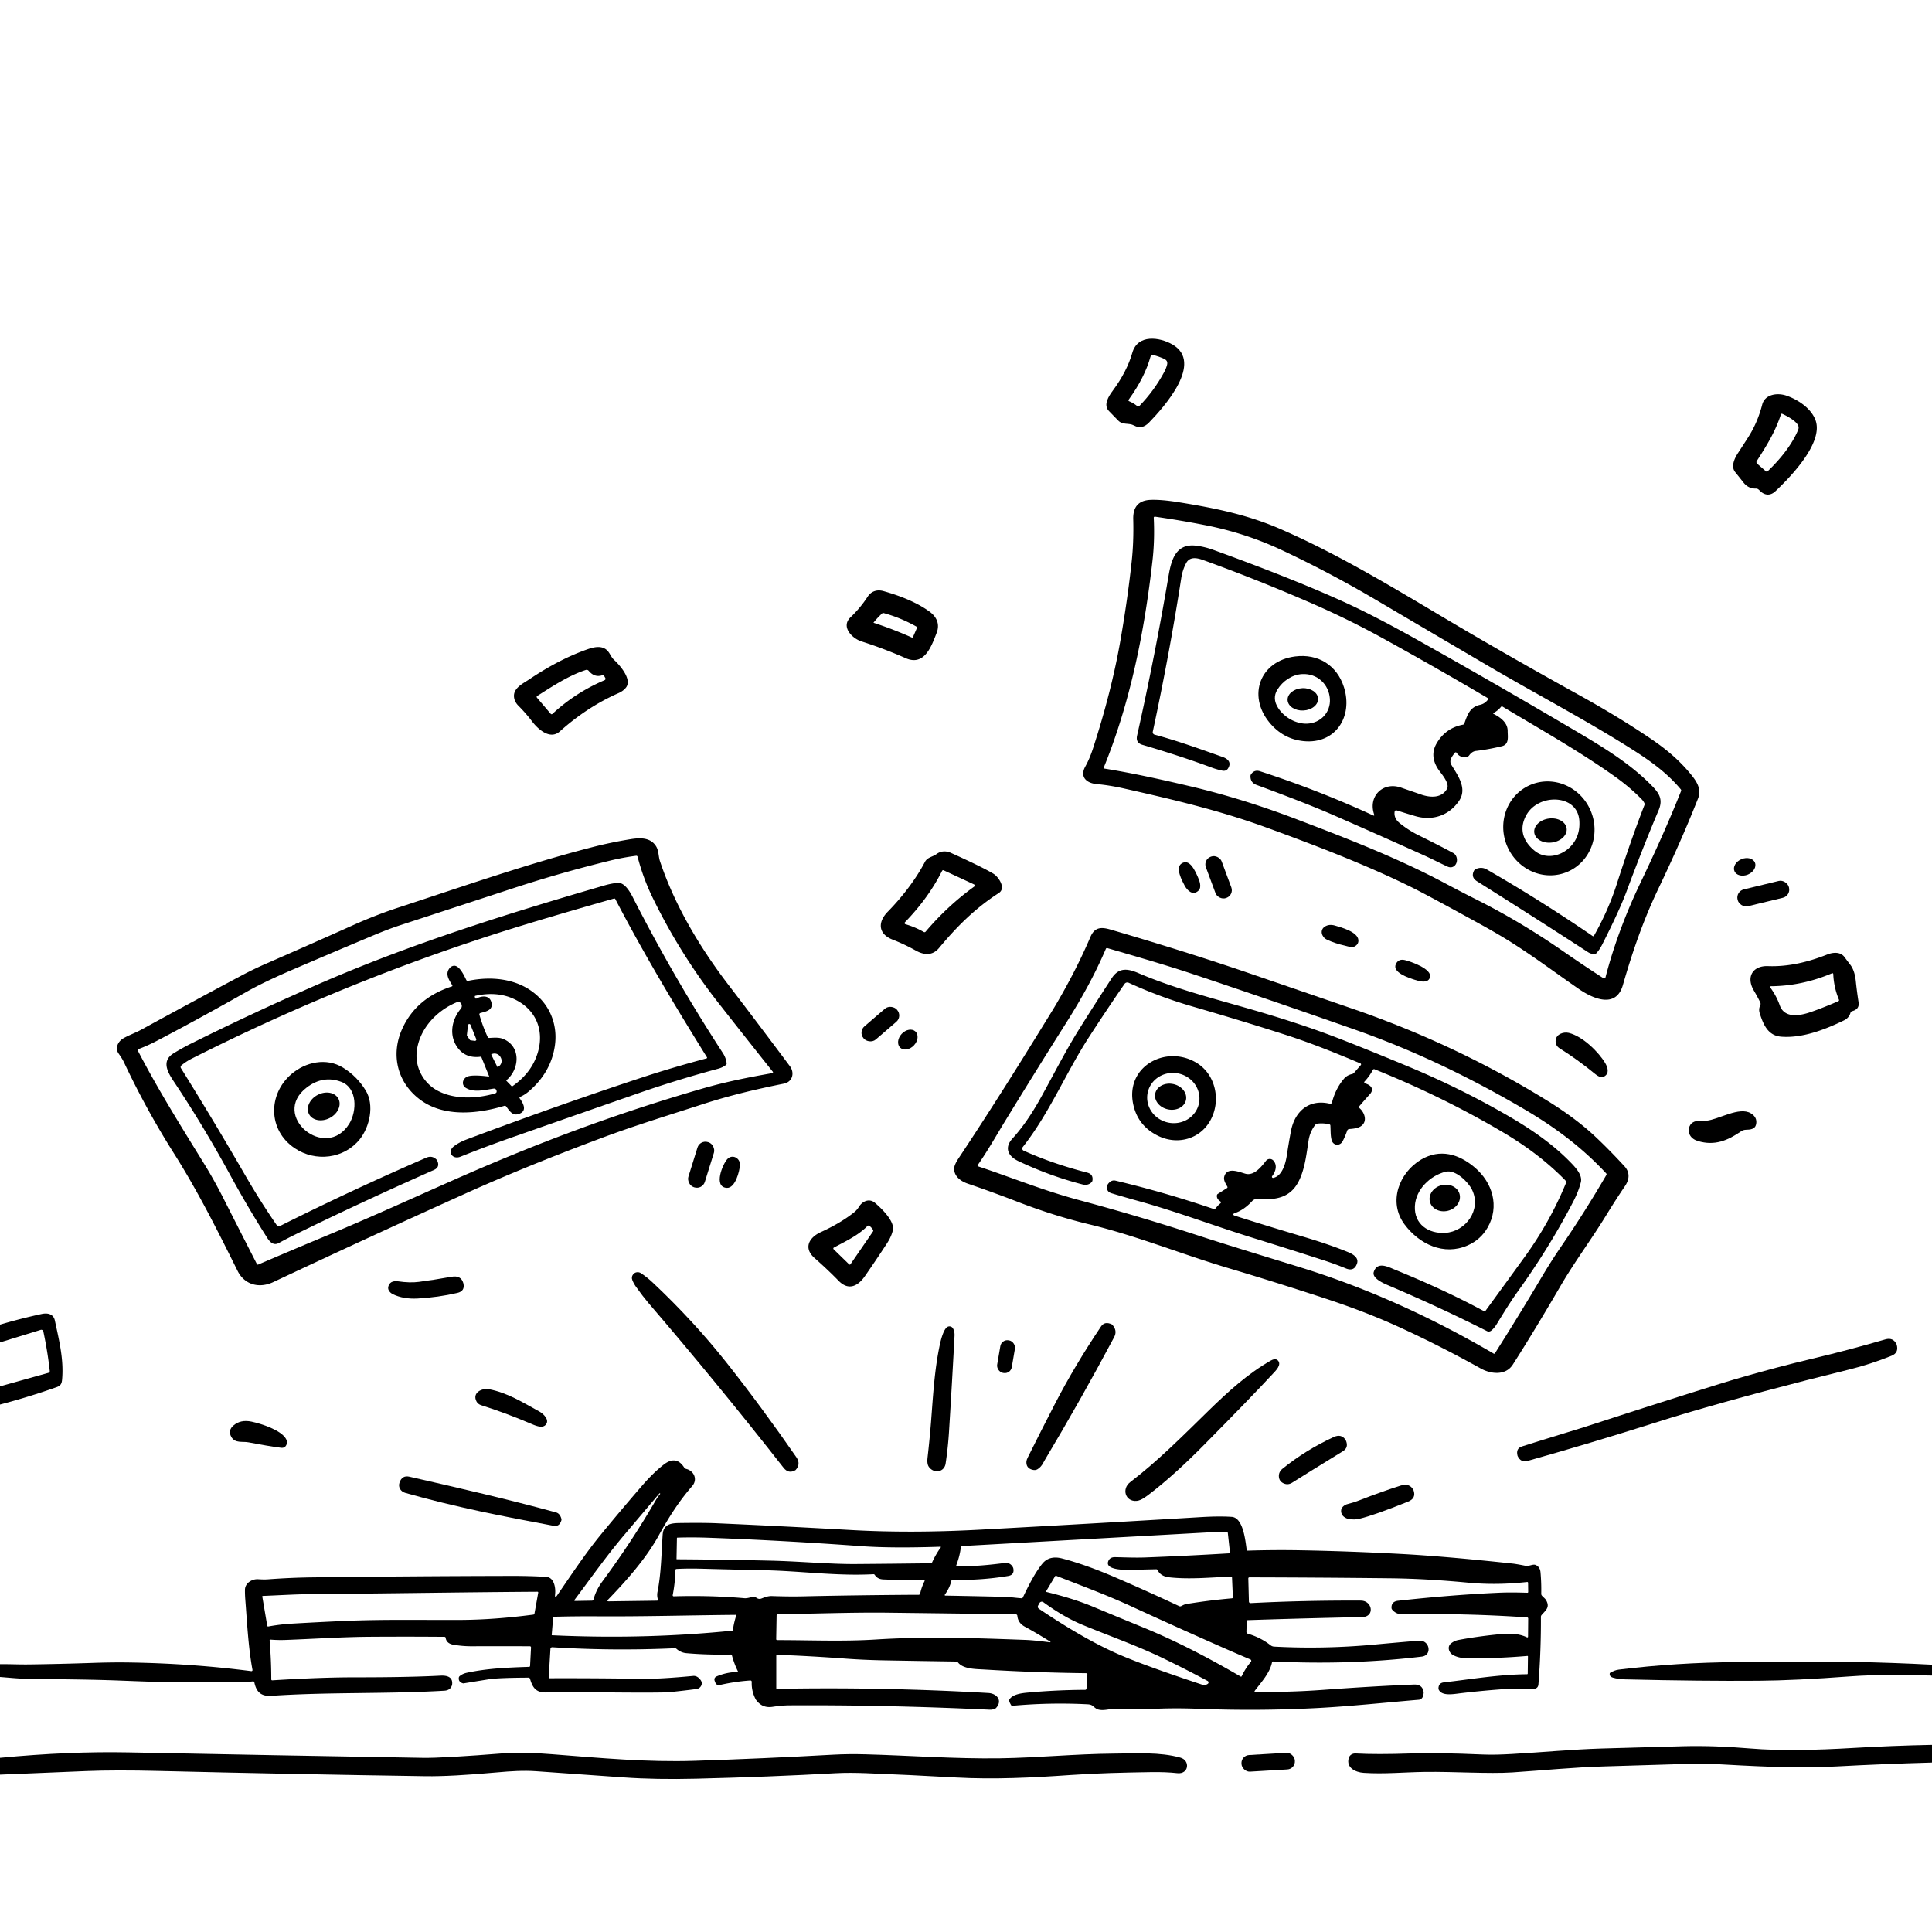 <svg xmlns="http://www.w3.org/2000/svg" version="1.1" viewBox="0.00 0.00 1024.00 1024.00">
<g id="Parent-Group"><g fill="rgba(0,0,0,0)" id="Group-rgba(0,0,0,0)">
<path d="   M 1024.00 0.00   L 1024.00 882.32   Q 982.50 880.16 940.94 880.77   Q 936.71 880.83 920.94 880.94   Q 888.47 881.17 858.01 884.93   Q 855.65 885.22 853.23 886.73   L 815.39 892.84   Q 816.81 874.80 816.71 856.98   Q 816.71 856.42 817.08 855.99   C 819.33 853.40 821.57 851.94 819.52 848.22   C 818.97 847.22 817.93 846.56 817.21 845.68   Q 816.89 845.28 816.89 844.76   Q 817.00 838.95 816.50 833.33   Q 816.26 830.60 814.06 829.52   C 812.54 828.78 810.53 830.28 808.56 829.90   Q 803.58 828.92 801.75 828.73   Q 765.66 824.84 742.20 823.60   Q 714.49 822.12 688.72 821.67   Q 675.19 821.43 661.37 821.87   Q 660.84 821.89 660.76 821.36   C 660.09 816.69 658.96 804.37 652.83 803.97   C 647.04 803.58 641.03 803.82 635.16 804.18   Q 580.72 807.44 519.56 810.75   Q 482.82 812.73 451.25 810.95   Q 414.07 808.86 379.50 807.34   Q 372.95 807.05 360.12 807.23   C 355.15 807.30 351.57 808.00 351.20 813.63   C 350.54 823.88 350.45 833.83 348.48 843.75   C 348.22 845.06 348.30 846.48 348.70 847.77   A 0.48 0.48 0.0 0 1 348.25 848.39   L 322.76 848.74   Q 321.39 848.76 322.34 847.78   C 332.30 837.49 342.45 825.94 349.06 813.98   C 354.47 804.19 359.80 795.78 366.88 787.64   C 369.85 784.23 367.94 779.63 363.75 778.57   A 2.07 2.05 80.4 0 1 362.58 777.73   Q 358.33 771.19 351.75 776.30   Q 346.25 780.57 340.23 787.54   Q 329.02 800.51 318.54 813.27   C 310.36 823.22 302.85 834.59 295.39 845.44   Q 293.94 847.54 294.22 845.00   C 294.57 841.82 293.84 836.03 289.47 835.76   Q 280.68 835.24 271.25 835.26   Q 218.50 835.37 165.75 836.03   Q 154.14 836.17 142.09 837.07   C 140.38 837.20 138.59 837.13 136.86 837.02   C 133.53 836.80 129.91 839.10 129.84 842.51   Q 129.79 844.89 130.02 847.88   C 130.99 860.31 131.59 872.89 133.82 885.08   A 0.56 0.56 0.0 0 1 133.20 885.74   Q 102.02 881.71 69.26 881.16   Q 60.03 881.00 49.45 881.36   Q 31.77 881.97 15.09 882.18   C 10.03 882.24 5.03 881.98 0.00 882.04   L 0.00 744.44   Q 15.20 740.46 30.01 735.22   C 32.19 734.45 32.72 733.35 32.91 731.19   C 33.87 720.53 31.33 710.46 29.08 699.91   C 28.34 696.44 25.30 695.74 22.04 696.45   Q 10.93 698.86 0.00 702.09   L 0.00 0.00   L 1024.00 0.00   Z   M 601.06 225.52   Q 605.26 227.83 609.00 223.97   C 617.18 215.52 638.01 192.22 621.43 182.60   C 614.70 178.70 603.03 177.00 600.17 186.93   Q 597.29 196.97 589.78 207.09   C 587.70 209.89 584.56 214.63 587.78 217.88   Q 590.19 220.31 592.59 222.83   C 595.11 225.48 598.20 223.96 601.06 225.52   Z   M 930.73 258.95   C 931.53 258.93 932.08 259.39 932.60 259.93   C 935.14 262.59 938.20 262.99 941.01 260.36   C 949.76 252.14 966.31 234.59 962.35 222.96   C 960.18 216.62 953.17 211.88 946.83 209.70   C 942.02 208.04 935.42 208.97 934.01 214.46   Q 931.56 223.97 926.60 231.73   Q 923.89 235.97 921.06 240.30   C 919.20 243.15 917.36 247.37 919.70 250.24   Q 921.73 252.75 924.07 255.73   Q 926.67 259.06 930.73 258.95   Z   M 895.87 410.01   C 889.83 402.71 883.00 397.01 875.23 391.73   Q 858.21 380.14 836.42 368.09   Q 799.12 347.45 768.76 329.45   C 738.91 311.75 710.19 294.15 678.78 280.45   C 661.34 272.84 644.17 269.33 625.02 266.24   Q 615.40 264.68 609.65 264.95   Q 600.39 265.39 600.64 275.19   Q 600.95 287.23 599.81 297.66   Q 597.64 317.64 593.88 339.27   Q 589.16 366.42 579.28 396.77   Q 577.54 402.12 575.28 406.18   C 572.13 411.81 575.86 415.09 581.30 415.58   Q 588.12 416.20 595.77 417.92   C 621.55 423.72 646.13 429.49 670.53 438.36   C 696.64 447.85 724.59 458.54 748.72 470.55   Q 757.27 474.80 784.72 489.92   Q 794.54 495.33 801.96 500.07   C 814.20 507.89 825.26 516.20 836.78 524.15   C 844.05 529.18 856.48 534.88 860.15 522.13   C 865.25 504.41 870.97 487.78 878.91 471.15   C 886.64 454.97 893.43 439.84 899.99 423.23   C 902.05 418.03 899.06 413.88 895.87 410.01   Z   M 459.88 316.25   C 457.25 320.30 454.23 323.88 450.76 327.21   C 445.57 332.19 451.60 338.36 456.64 339.97   Q 468.67 343.81 479.98 348.82   C 490.05 353.29 493.76 342.32 496.44 335.43   C 498.28 330.71 496.38 326.85 492.61 324.12   Q 483.60 317.60 468.26 313.29   C 464.94 312.36 461.80 313.28 459.88 316.25   Z   M 325.46 349.74   C 323.57 348.00 323.22 345.64 321.09 344.12   C 318.21 342.06 314.34 343.10 311.31 344.16   Q 296.38 349.40 280.53 360.06   C 277.00 362.43 271.35 364.94 272.58 370.29   Q 273.05 372.34 274.82 374.11   Q 278.68 377.97 282.08 382.44   C 285.14 386.48 291.54 392.28 296.70 387.67   Q 311.31 374.62 327.77 367.39   Q 330.28 366.29 331.73 364.49   C 335.20 360.19 328.66 352.68 325.46 349.74   Z   M 415.47 574.35   C 419.99 573.45 421.34 568.70 418.65 565.09   Q 401.18 541.69 386.09 521.99   C 371.05 502.35 357.64 479.96 349.81 456.48   C 348.95 453.90 349.21 451.05 347.82 448.70   C 344.83 443.67 339.03 444.00 333.90 444.84   Q 323.56 446.54 314.01 449.00   C 279.13 457.97 245.15 469.91 211.04 481.07   C 203.06 483.68 194.96 486.87 187.38 490.26   Q 163.94 500.77 141.30 510.64   C 136.77 512.61 132.23 514.80 127.87 517.12   Q 101.36 531.24 74.85 545.76   C 71.80 547.44 68.27 548.65 65.34 550.35   C 62.59 551.95 60.83 555.46 62.82 558.33   C 63.91 559.89 64.95 561.43 65.76 563.14   Q 77.43 587.97 92.18 611.30   C 105.06 631.66 115.51 652.65 125.91 673.56   C 129.65 681.08 137.46 683.00 144.85 679.53   Q 195.68 655.60 247.14 632.39   Q 279.22 617.93 319.94 602.75   C 337.16 596.33 355.42 590.77 372.64 585.18   C 386.90 580.56 401.11 577.22 415.47 574.35   Z   M 496.45 452.63   C 494.37 454.18 491.53 454.35 490.24 456.82   C 485.41 466.05 478.26 475.35 470.52 483.25   C 465.09 488.79 465.44 495.05 473.15 498.04   Q 479.36 500.46 485.36 503.81   C 489.73 506.25 494.22 506.66 497.73 502.44   C 507.11 491.15 516.80 481.45 529.38 473.33   C 533.42 470.72 529.14 464.64 526.47 463.06   Q 520.19 459.33 503.97 452.03   C 501.45 450.90 498.68 450.98 496.45 452.63   Z   M 647.491 456.528   A 4.30 4.30 0.0 0 0 641.962 453.996   L 641.662 454.108   A 4.30 4.30 0.0 0 0 639.131 459.637   L 644.269 473.452   A 4.30 4.30 0.0 0 0 649.798 475.984   L 650.098 475.872   A 4.30 4.30 0.0 0 0 652.629 470.343   L 647.491 456.528   Z   M 930.152 457.21   A 5.88 4.42 -22.5 0 0 923.029 455.377   A 5.88 4.42 -22.5 0 0 919.288 461.71   A 5.88 4.42 -22.5 0 0 926.412 463.543   A 5.88 4.42 -22.5 0 0 930.152 457.21   Z   M 634.82 464.70   C 633.51 461.82 630.47 454.53 626.04 457.84   C 622.96 460.14 626.46 466.77 627.87 469.37   C 629.38 472.17 632.31 474.89 635.26 472.01   C 637.09 470.21 635.73 466.70 634.82 464.70   Z   M 948.143 470.195   A 4.44 4.44 0.0 0 0 942.783 466.923   L 924.218 471.414   A 4.44 4.44 0.0 0 0 920.947 476.774   L 921.018 477.065   A 4.44 4.44 0.0 0 0 926.377 480.337   L 944.942 475.846   A 4.44 4.44 0.0 0 0 948.213 470.486   L 948.143 470.195   Z   M 712.82 501.21   C 714.48 501.58 716.45 502.46 717.98 501.64   Q 720.17 500.46 719.97 498.22   C 719.59 493.94 711.12 491.58 707.50 490.55   Q 704.51 489.70 702.29 491.06   C 699.31 492.89 700.48 496.68 703.19 497.98   Q 707.42 500.01 712.82 501.21   Z   M 845.41 602.31   Q 835.13 592.67 820.12 583.40   Q 771.88 553.57 716.62 534.55   Q 689.96 525.38 662.00 515.80   Q 629.09 504.54 588.53 492.68   C 583.43 491.19 580.10 491.51 577.91 496.67   Q 570.24 514.65 558.95 533.67   Q 558.09 535.12 548.45 550.71   Q 526.74 585.80 508.13 613.82   Q 505.88 617.20 505.75 619.05   C 505.44 623.33 509.14 626.06 512.88 627.34   Q 526.10 631.85 539.28 636.95   Q 558.66 644.45 577.45 648.96   C 602.40 654.96 626.58 664.85 651.15 672.15   Q 674.60 679.12 701.54 687.94   Q 722.10 694.68 738.34 701.93   Q 760.52 711.84 784.88 725.36   C 790.13 728.27 797.98 729.25 801.79 723.31   Q 812.82 706.08 827.34 681.20   C 834.74 668.53 843.53 656.82 851.22 644.27   Q 856.52 635.63 861.24 628.71   C 863.66 625.16 863.99 621.41 861.02 618.17   Q 852.90 609.33 845.41 602.31   Z   M 981.67 535.93   Q 985.67 534.90 985.08 531.18   Q 984.23 525.84 983.61 519.94   Q 983.02 514.35 980.68 511.32   Q 979.10 509.27 977.62 507.26   C 975.46 504.33 971.46 504.72 968.48 505.91   C 958.36 509.92 947.84 512.46 937.11 512.06   C 928.89 511.75 925.39 517.88 929.55 524.95   Q 931.43 528.15 932.96 531.23   A 1.92 1.91 45.5 0 1 932.95 532.92   Q 931.99 534.84 932.70 537.07   C 934.58 542.97 937.02 548.89 944.04 549.46   C 955.01 550.33 966.81 545.94 977.39 540.80   Q 980.01 539.53 980.82 536.75   A 1.20 1.19 0.8 0 1 981.67 535.93   Z   M 749.99 519.35   C 752.53 520.16 756.76 521.36 757.88 518.15   C 759.49 513.54 747.21 509.47 744.60 508.86   Q 741.29 508.07 739.89 510.87   C 737.64 515.36 746.52 518.25 749.99 519.35   Z   M 475.33 535.078   A 4.44 4.44 0.0 0 0 469.069 534.607   L 458.152 543.998   A 4.44 4.44 0.0 0 0 457.681 550.259   L 457.89 550.502   A 4.44 4.44 0.0 0 0 464.151 550.972   L 475.068 541.582   A 4.44 4.44 0.0 0 0 475.539 535.321   L 475.33 535.078   Z   M 477.146 555.301   A 5.89 4.45 133.1 0 0 484.419 554.041   A 5.89 4.45 133.1 0 0 485.195 546.699   A 5.89 4.45 133.1 0 0 477.921 547.959   A 5.89 4.45 133.1 0 0 477.146 555.301   Z   M 824.53 551.33   Q 824.25 554.15 826.71 555.69   Q 836.06 561.51 845.31 569.11   C 846.58 570.15 848.52 571.51 850.21 570.57   C 853.17 568.94 852.13 565.73 850.82 563.50   C 847.43 557.77 839.02 549.30 831.50 547.45   C 828.74 546.78 824.85 548.06 824.53 551.33   Z   M 925.38 598.80   C 927.49 598.76 930.16 598.59 930.74 596.05   Q 931.61 592.29 928.02 590.09   C 921.92 586.34 910.94 593.35 904.52 593.99   C 902.02 594.24 899.48 593.57 897.28 594.88   C 895.06 596.20 894.44 599.47 895.72 601.67   Q 897.00 603.88 899.94 604.77   C 908.86 607.46 915.72 604.47 922.86 599.61   Q 924.00 598.83 925.38 598.80   Z   M 378.405 610.946   A 4.41 4.41 0.0 0 0 375.506 605.424   L 375.2 605.329   A 4.41 4.41 0.0 0 0 369.678 608.228   L 364.855 623.714   A 4.41 4.41 0.0 0 0 367.754 629.236   L 368.06 629.331   A 4.41 4.41 0.0 0 0 373.582 626.432   L 378.405 610.946   Z   M 385.16 629.60   C 389.73 629.90 392.00 620.75 392.19 617.50   C 392.40 613.81 388.15 611.51 385.49 614.35   C 383.06 616.93 377.96 629.11 385.16 629.60   Z   M 452.73 642.53   Q 445.56 648.25 435.00 653.07   C 428.97 655.84 425.59 661.36 431.76 666.81   Q 438.75 672.98 444.47 678.84   C 449.76 684.26 454.75 681.66 458.40 676.41   Q 464.83 667.14 470.12 659.01   Q 472.50 655.34 473.24 652.01   C 474.30 647.22 467.01 640.29 463.71 637.50   C 460.76 635.01 457.10 636.66 455.31 639.56   Q 454.20 641.36 452.73 642.53   Z   M 385.20 722.38   Q 367.61 700.14 346.00 679.82   Q 343.00 677.00 339.79 674.86   Q 338.82 674.21 337.69 674.30   Q 336.31 674.42 335.46 675.61   Q 334.52 676.90 335.16 678.50   Q 335.90 680.37 337.15 682.11   Q 340.97 687.43 343.67 690.59   Q 380.10 733.05 415.32 777.96   Q 417.96 781.32 421.57 779.23   Q 421.65 779.18 421.71 779.11   Q 424.60 775.98 422.05 772.30   Q 403.31 745.26 385.20 722.38   Z   M 221.99 679.42   Q 217.24 680.05 210.93 679.12   Q 209.47 678.91 208.17 679.29   Q 206.61 679.74 205.95 681.48   Q 205.43 682.82 206.08 683.97   Q 206.79 685.24 208.22 685.94   Q 213.80 688.67 221.48 688.23   Q 232.30 687.62 242.39 685.28   Q 246.59 684.30 245.59 680.18   Q 245.57 680.10 245.55 680.02   Q 244.31 675.82 239.33 676.71   Q 229.96 678.38 221.99 679.42   Z   M 544.03 774.50   Q 543.72 778.17 547.29 779.03   Q 548.84 779.41 549.99 778.67   Q 551.79 777.51 552.85 775.48   Q 553.33 774.57 553.84 773.72   Q 572.80 742.02 590.52 708.73   Q 592.40 705.20 589.45 702.06   Q 589.38 701.98 589.28 701.94   Q 585.52 700.15 583.58 703.04   Q 569.48 724.02 559.02 744.31   Q 551.82 758.25 544.83 772.30   Q 544.09 773.79 544.03 774.50   Z   M 493.46 753.75   Q 492.75 762.68 491.61 772.68   Q 491.24 775.95 492.33 777.47   C 494.98 781.20 500.50 780.36 501.20 775.69   Q 502.47 767.25 503.00 758.75   Q 504.57 733.61 505.92 708.03   Q 506.04 705.77 505.11 704.11   A 2.16 2.15 -32.8 0 0 501.95 703.43   C 499.98 704.89 498.63 710.36 498.14 712.65   C 495.25 726.21 494.54 739.92 493.46 753.75   Z   M 830.10 759.36   Q 817.42 763.21 806.72 766.62   Q 803.35 767.69 804.31 771.52   Q 804.34 771.62 804.38 771.72   Q 806.04 775.34 809.71 774.30   Q 843.27 764.83 875.36 754.66   Q 887.28 750.88 894.47 748.77   Q 933.04 737.45 980.17 725.86   Q 991.26 723.14 1002.56 718.59   Q 1006.49 717.01 1005.31 712.79   Q 1005.27 712.65 1005.21 712.52   Q 1003.42 708.69 999.23 709.92   Q 980.17 715.49 960.78 720.08   Q 951.09 722.37 941.46 724.93   Q 924.60 729.42 912.43 733.19   Q 880.32 743.16 844.80 754.75   Q 838.13 756.93 830.10 759.36   Z   M 537.948 714.784   A 3.75 3.75 0.0 0 0 534.883 710.456   L 534.529 710.395   A 3.75 3.75 0.0 0 0 530.2 713.46   L 528.512 723.336   A 3.75 3.75 0.0 0 0 531.577 727.664   L 531.932 727.725   A 3.75 3.75 0.0 0 0 536.26 724.66   L 537.948 714.784   Z   M 674.53 728.25   C 676.05 726.61 679.52 723.39 677.30 721.06   C 676.24 719.94 674.58 720.54 673.46 721.18   C 661.32 728.11 650.78 737.71 640.50 747.75   C 627.24 760.71 614.00 774.11 599.05 785.54   C 594.32 789.15 596.49 796.05 602.49 795.50   C 604.94 795.27 607.66 793.07 609.64 791.56   Q 622.36 781.80 638.05 765.94   Q 662.61 741.12 674.53 728.25   Z   M 281.40 754.59   C 283.42 755.45 287.09 757.16 288.99 755.41   C 291.75 752.87 288.08 749.33 285.84 748.11   C 277.02 743.30 269.00 738.19 259.19 736.32   C 255.46 735.61 250.22 738.14 252.50 742.70   Q 253.27 744.24 255.08 744.81   Q 267.83 748.81 281.40 754.59   Z   M 131.72 764.47   Q 141.71 766.39 149.02 767.36   C 151.67 767.71 152.79 764.75 151.60 762.66   C 148.98 758.00 138.73 754.64 133.29 753.49   Q 127.52 752.28 123.74 755.54   Q 120.69 758.18 122.59 761.57   C 124.59 765.13 128.47 763.84 131.72 764.47   Z   M 694.83 779.62   Q 703.09 774.51 711.75 769.19   Q 715.01 767.19 713.30 763.38   Q 713.22 763.21 713.11 763.05   Q 710.85 759.84 706.90 761.66   Q 691.96 768.57 679.76 778.45   Q 677.61 780.19 677.84 782.77   Q 678.05 785.05 680.12 786.10   Q 682.53 787.33 684.87 785.85   Q 690.03 782.59 694.83 779.62   Z   M 294.70 801.60   C 270.06 794.86 242.88 788.56 216.96 782.67   Q 213.11 781.79 211.75 785.81   C 210.88 788.37 212.50 790.58 214.74 791.23   C 240.92 798.72 267.51 803.88 293.46 808.71   Q 296.47 809.27 297.53 805.89   Q 297.68 805.43 297.55 804.98   Q 296.78 802.17 294.70 801.60   Z   M 720.22 795.30   Q 717.45 796.38 714.37 797.14   Q 712.82 797.52 711.74 798.59   Q 710.47 799.86 710.92 801.78   Q 711.23 803.08 712.33 803.94   Q 713.58 804.90 715.04 805.13   Q 717.96 805.59 720.43 805.00   Q 728.50 803.07 746.32 795.89   Q 750.72 794.11 749.21 789.88   Q 749.17 789.79 749.13 789.70   Q 747.08 785.90 742.40 787.38   Q 732.37 790.55 720.22 795.30   Z" />
<path d="   M 602.64 215.14   Q 600.83 213.67 598.50 212.68   Q 597.82 212.39 598.25 211.80   Q 606.72 200.07 609.77 189.11   Q 610.10 187.93 611.30 188.21   Q 614.23 188.90 617.12 190.27   Q 619.13 191.22 618.57 193.38   Q 618.07 195.31 617.03 197.24   Q 611.65 207.19 603.98 215.07   Q 603.35 215.72 602.64 215.14   Z" />
<path d="   M 931.34 245.77   A 1.10 1.09 -53.5 0 1 931.13 244.34   C 936.27 236.39 940.97 228.75 943.90 219.73   Q 944.10 219.11 944.69 219.38   C 946.98 220.40 951.88 222.99 953.06 225.54   Q 953.56 226.63 953.03 227.89   C 949.66 235.98 943.32 243.63 936.95 249.72   Q 936.45 250.20 935.92 249.74   L 931.34 245.77   Z" />
<path d="   M 584.94 407.00   C 599.17 372.16 606.61 334.47 610.84 297.16   Q 612.09 286.19 611.51 274.43   A 0.57 0.56 2.5 0 1 612.16 273.84   Q 625.57 275.75 638.68 278.32   Q 659.84 282.46 678.89 291.34   Q 704.20 303.16 729.06 317.81   Q 758.96 335.44 788.47 352.76   C 814.27 367.91 841.55 382.16 865.98 397.76   C 875.51 403.85 883.91 410.03 890.86 418.38   Q 891.19 418.78 891.00 419.26   C 884.34 436.02 876.98 452.23 869.13 468.63   C 861.56 484.45 855.15 501.67 850.94 518.04   A 0.72 0.72 0.0 0 1 849.85 518.47   Q 839.42 511.76 828.69 504.32   Q 806.33 488.81 783.63 477.34   Q 774.51 472.74 765.63 468.01   C 740.79 454.80 714.56 444.62 686.92 434.10   Q 658.24 423.19 630.72 416.72   C 615.53 413.15 600.30 409.76 585.12 407.32   A 0.24 0.23 15.9 0 1 584.94 407.00   Z   M 795.59 374.62   Q 795.91 374.23 796.34 374.49   C 816.17 386.43 837.07 398.11 856.11 411.71   Q 864.00 417.34 870.16 423.67   Q 871.06 424.59 871.58 425.73   Q 871.79 426.20 871.60 426.69   Q 864.63 444.56 856.84 468.83   Q 852.45 482.47 844.87 495.90   Q 844.57 496.42 844.07 496.08   Q 816.08 476.95 788.14 460.90   Q 785.22 459.22 782.11 460.67   Q 781.54 460.94 781.25 461.49   Q 779.44 464.97 782.90 467.14   Q 813.19 486.16 841.52 504.57   Q 843.24 505.69 845.03 505.71   A 1.43 1.38 21.1 0 0 846.05 505.28   Q 847.72 503.52 849.22 500.58   Q 858.33 482.65 862.21 472.19   Q 870.83 448.99 879.13 429.38   C 881.79 423.07 878.79 419.71 874.61 415.54   C 862.96 403.91 848.54 395.31 833.32 386.35   Q 790.00 360.86 751.22 339.13   Q 728.99 326.68 713.53 319.59   Q 686.23 307.07 642.99 291.40   Q 638.36 289.73 633.81 289.21   C 623.11 288.00 620.77 296.89 619.33 305.40   Q 612.25 347.27 602.68 389.89   Q 601.83 393.69 605.49 394.77   Q 626.20 400.86 642.24 406.84   Q 644.79 407.79 647.79 408.44   Q 649.92 408.90 650.96 407.17   C 652.81 404.08 650.77 402.18 648.06 401.22   C 636.12 397.00 624.14 392.65 611.96 389.38   A 1.34 1.34 0.0 0 1 611.00 387.80   Q 619.84 346.67 626.08 306.47   Q 626.78 301.93 628.79 298.29   C 630.67 294.89 634.58 295.71 637.52 296.77   Q 666.21 307.12 695.26 319.78   Q 715.05 328.41 733.58 338.65   Q 761.71 354.19 788.51 369.98   Q 789.04 370.29 788.67 370.78   Q 786.98 373.00 784.46 373.56   C 779.00 374.78 777.80 378.85 776.10 383.51   Q 775.93 383.99 775.43 384.08   Q 766.07 385.87 761.34 394.17   C 758.43 399.28 759.68 404.33 763.04 408.78   C 764.64 410.90 768.43 415.50 766.92 418.14   C 764.03 423.18 758.02 422.78 753.18 421.11   Q 747.73 419.22 742.52 417.43   C 733.01 414.16 725.02 422.01 728.32 431.65   Q 728.64 432.59 727.74 432.17   Q 698.71 418.80 667.82 408.78   Q 664.91 407.83 663.13 410.31   Q 662.78 410.79 662.77 411.41   Q 662.74 414.83 665.95 416.01   Q 692.38 425.73 707.12 432.19   Q 730.54 442.44 754.41 453.20   C 758.72 455.14 762.86 457.30 767.17 459.30   C 770.84 461.00 773.31 456.92 771.73 453.69   A 3.62 3.61 1.1 0 0 770.20 452.10   Q 762.39 447.89 752.01 442.78   Q 746.51 440.08 741.78 436.21   Q 738.85 433.82 739.14 430.54   Q 739.26 429.19 740.54 429.61   Q 745.38 431.17 750.20 432.57   C 759.25 435.20 767.98 432.28 773.30 424.51   C 777.87 417.85 772.58 410.90 769.22 405.31   C 767.84 403.01 769.79 400.68 771.14 398.95   A 0.55 0.55 0.0 0 1 772.03 398.99   Q 774.01 402.05 777.84 400.98   Q 778.34 400.84 778.65 400.42   C 779.54 399.19 780.70 398.19 782.27 398.01   Q 788.92 397.22 795.97 395.52   C 800.04 394.54 799.08 390.44 799.09 387.41   Q 799.11 382.14 791.70 378.42   Q 791.09 378.11 791.70 377.81   Q 793.81 376.74 795.59 374.62   Z   M 690.99 392.82   C 707.87 394.48 717.20 379.82 712.36 364.35   C 708.64 352.49 698.55 346.38 686.46 347.93   C 667.77 350.31 661.14 368.62 672.73 382.82   Q 680.02 391.74 690.99 392.82   Z   M 830.724 462.109   A 25.04 24.04 67.0 0 0 843.069 429.667   A 25.04 24.04 67.0 0 0 811.156 416.011   A 25.04 24.04 67.0 0 0 798.811 448.453   A 25.04 24.04 67.0 0 0 830.724 462.109   Z" />
<path d="   M 462.99 329.99   Q 465.28 327.14 467.79 324.92   Q 467.91 324.81 468.08 324.86   Q 477.21 327.31 485.66 332.07   Q 486.20 332.38 485.95 332.95   L 483.93 337.56   Q 483.70 338.09 483.18 337.85   Q 473.38 333.46 463.01 330.08   A 0.06 0.06 0.0 0 1 462.99 329.99   Z" />
<path d="   M 284.82 368.82   C 292.62 363.86 301.48 358.01 310.50 355.09   A 1.42 1.41 61.4 0 1 312.02 355.54   Q 315.13 359.29 319.29 357.88   Q 319.87 357.68 320.18 358.22   L 320.75 359.21   Q 321.29 360.15 320.29 360.57   Q 304.94 367.12 292.79 378.38   A 0.63 0.62 -41.6 0 1 291.89 378.33   L 284.66 369.85   Q 284.14 369.24 284.82 368.82   Z" />
<path d="   M 692.77 383.55   C 686.98 383.76 680.71 380.30 677.45 375.23   Q 674.16 370.13 677.06 365.48   C 679.90 360.95 684.84 357.52 690.27 357.27   C 698.18 356.90 704.34 362.63 704.87 370.40   C 705.35 377.60 699.92 383.29 692.77 383.55   Z   M 698.611 370.279   A 8.09 5.92 -2.7 0 0 690.251 364.747   A 8.09 5.92 -2.7 0 0 682.449 371.041   A 8.09 5.92 -2.7 0 0 690.809 376.573   A 8.09 5.92 -2.7 0 0 698.611 370.279   Z" />
<path d="   M 831.93 449.17   C 827.05 453.91 819.10 455.53 813.52 451.04   C 808.42 446.95 805.39 441.30 807.78 434.65   Q 810.01 428.45 815.99 425.56   C 824.15 421.60 836.33 424.01 837.08 434.98   Q 837.67 443.59 831.93 449.17   Z   M 830.346 439.071   A 8.65 6.41 -7.5 0 0 820.933 433.845   A 8.65 6.41 -7.5 0 0 813.194 441.329   A 8.65 6.41 -7.5 0 0 822.607 446.555   A 8.65 6.41 -7.5 0 0 830.346 439.071   Z" />
<path d="   M 73.25 556.09   Q 78.02 554.33 83.00 551.73   Q 103.68 540.93 131.01 525.50   C 137.98 521.56 146.65 517.57 154.76 514.08   Q 177.40 504.36 197.24 496.05   C 201.93 494.08 206.97 492.07 211.99 490.43   Q 242.06 480.60 272.06 470.77   Q 297.03 462.58 323.43 456.13   Q 330.16 454.49 337.18 453.58   A 0.70 0.69 78.9 0 1 337.93 454.09   C 339.83 461.39 342.41 468.56 345.78 475.51   Q 360.30 505.45 380.85 531.66   Q 394.91 549.58 409.61 568.05   A 0.45 0.45 0.0 0 1 409.33 568.78   C 396.74 570.98 384.50 573.42 372.33 576.95   C 326.05 590.36 285.00 605.69 240.04 625.59   C 217.99 635.35 196.33 645.25 174.32 654.40   Q 155.56 662.20 136.92 670.21   Q 136.40 670.44 136.14 669.93   Q 127.19 652.44 118.31 634.93   Q 113.39 625.23 108.31 617.01   C 96.00 597.06 83.89 577.71 73.25 557.22   Q 73.04 556.81 73.06 556.35   A 0.29 0.27 -10.8 0 1 73.25 556.09   Z   M 374.39 560.99   Q 356.08 565.88 340.45 571.03   Q 295.27 585.92 247.24 603.96   Q 243.40 605.41 240.60 607.54   C 236.89 610.36 239.74 614.79 244.03 613.08   Q 257.57 607.67 271.19 602.89   Q 304.97 591.04 338.38 579.42   Q 358.73 572.35 380.67 566.43   Q 383.03 565.79 384.74 564.46   Q 385.19 564.11 385.13 563.55   Q 384.82 560.72 383.12 558.11   Q 356.87 517.74 335.41 475.60   C 333.98 472.78 331.07 467.67 327.46 467.94   Q 324.20 468.18 320.21 469.34   C 268.55 484.37 217.50 500.32 168.05 521.93   Q 134.06 536.79 101.49 553.00   Q 96.73 555.37 92.04 558.25   C 84.77 562.70 89.59 569.41 92.97 574.48   Q 107.93 596.99 121.81 622.42   C 128.05 633.87 134.61 645.06 141.64 656.10   C 142.97 658.20 144.97 660.39 147.81 658.81   Q 151.91 656.55 156.54 654.28   Q 192.07 636.88 230.00 620.10   Q 233.32 618.63 231.77 615.23   Q 231.57 614.77 231.21 614.45   Q 228.89 612.33 226.01 613.58   Q 187.26 630.34 148.22 649.89   Q 147.35 650.32 146.80 649.53   C 140.72 640.77 135.03 631.67 129.59 622.26   Q 113.26 594.01 95.90 566.13   A 1.11 1.11 0.0 0 1 96.13 564.69   Q 98.62 562.61 101.62 561.09   Q 185.97 518.48 275.24 490.99   Q 294.62 485.02 325.41 476.26   Q 325.91 476.11 326.15 476.58   C 340.96 505.04 357.61 532.93 374.66 560.32   Q 374.98 560.83 374.39 560.99   Z   M 275.72 581.34   Q 278.16 580.29 280.48 578.28   Q 291.94 568.36 294.05 554.51   C 295.54 544.75 292.54 535.10 285.25 528.18   C 275.43 518.85 261.25 517.14 248.11 519.87   Q 247.45 520.01 247.14 519.40   C 246.06 517.24 243.47 511.33 240.33 511.90   Q 238.66 512.21 237.67 514.10   C 236.21 516.90 238.23 519.77 239.67 522.13   Q 239.99 522.66 239.40 522.85   Q 220.55 529.02 213.20 545.26   C 206.84 559.29 210.75 574.31 223.20 583.23   C 235.58 592.08 252.99 590.44 267.29 586.12   Q 267.89 585.94 268.27 586.44   C 270.27 589.06 271.84 591.83 275.54 590.21   C 279.50 588.48 277.18 584.58 275.48 582.18   Q 275.08 581.61 275.72 581.34   Z   M 154.45 569.29   C 141.99 579.98 141.96 598.95 156.15 608.54   C 167.26 616.05 182.45 614.19 190.74 603.76   C 195.90 597.28 198.56 585.70 193.84 577.98   Q 189.25 570.47 181.82 565.87   C 173.01 560.43 161.94 562.85 154.45 569.29   Z" />
<path d="   M 489.62 493.99   Q 485.17 491.39 479.89 489.85   A 0.61 0.61 0.0 0 1 479.62 488.84   Q 492.05 476.03 499.30 461.64   Q 499.61 461.04 500.22 461.32   L 516.21 468.74   A 0.70 0.70 0.0 0 1 516.32 469.94   Q 502.22 480.12 490.59 493.82   A 0.77 0.76 -54.5 0 1 489.62 493.99   Z" />
<path d="   M 791.62 717.41   C 758.82 698.24 725.03 682.80 689.29 671.74   C 670.81 666.02 652.31 660.46 633.92 654.47   Q 603.19 644.46 571.97 636.09   C 552.74 630.93 536.39 624.17 518.44 618.20   A 0.45 0.45 0.0 0 1 518.21 617.51   C 523.58 609.85 528.11 601.72 533.01 593.73   Q 548.95 567.68 564.81 542.60   C 573.19 529.33 580.12 516.90 586.11 502.95   Q 586.37 502.36 586.99 502.54   C 602.45 507.06 617.58 511.37 632.63 516.40   Q 672.31 529.64 717.55 545.51   C 749.12 556.59 778.69 570.80 807.61 587.74   C 823.62 597.11 838.15 607.77 851.30 621.91   Q 851.67 622.31 851.40 622.77   Q 840.03 642.30 827.37 660.78   Q 822.13 668.41 816.67 677.63   Q 804.83 697.62 792.37 717.23   Q 792.08 717.69 791.62 717.41   Z   M 674.27 623.38   C 676.11 620.95 677.15 617.59 674.90 615.11   A 2.55 2.54 42.9 0 0 671.01 615.25   C 668.54 618.41 664.67 623.41 660.00 622.07   C 656.50 621.07 650.25 618.40 648.87 623.67   C 648.39 625.51 649.63 627.37 650.50 628.91   Q 650.79 629.42 650.30 629.73   L 645.48 632.78   Q 645.07 633.04 645.00 633.53   Q 644.75 635.35 646.68 636.67   Q 647.55 637.26 646.73 637.90   Q 645.46 638.90 644.53 640.22   A 1.33 1.32 26.9 0 1 643.02 640.71   Q 617.72 632.07 591.20 625.75   A 3.26 3.25 32.5 0 0 588.42 626.36   Q 586.88 627.58 586.74 628.89   Q 586.45 631.64 589.10 632.44   Q 595.48 634.38 603.42 636.58   C 623.86 642.23 643.54 649.73 663.65 655.97   Q 683.22 662.04 700.97 667.78   Q 707.33 669.83 713.35 672.29   Q 717.78 674.09 719.26 669.68   C 720.32 666.52 716.96 664.65 714.47 663.63   Q 704.57 659.57 690.61 655.43   Q 670.88 649.58 654.80 644.45   Q 652.44 643.70 654.76 642.86   Q 659.50 641.15 663.66 636.61   A 3.57 3.57 0.0 0 1 666.56 635.46   C 676.17 636.16 684.10 634.94 688.58 625.62   C 691.72 619.08 692.47 611.48 693.59 604.40   Q 694.29 599.99 696.97 596.35   A 2.07 2.04 14.7 0 1 698.40 595.53   Q 701.48 595.17 704.57 595.91   Q 705.11 596.04 705.14 596.59   C 705.31 599.16 705.14 601.73 705.78 604.23   C 706.55 607.25 710.23 607.66 711.70 604.76   Q 713.08 602.04 714.04 599.26   A 1.26 1.26 0.0 0 1 715.12 598.42   C 717.42 598.23 720.20 598.03 721.96 596.40   C 724.65 593.93 723.24 589.74 720.76 587.50   Q 720.01 586.84 720.66 586.08   Q 723.25 583.04 726.05 579.96   C 728.66 577.07 726.37 575.00 723.51 574.22   A 0.60 0.60 0.0 0 1 723.23 573.24   Q 725.97 570.28 727.65 567.04   A 0.69 0.68 -65.1 0 1 728.52 566.72   Q 764.71 581.24 797.03 600.39   Q 816.00 611.63 829.57 625.53   A 1.60 1.58 34.1 0 1 829.91 627.24   Q 821.49 647.71 808.14 666.15   Q 797.92 680.27 787.32 694.79   Q 787.01 695.21 786.55 694.96   Q 766.25 683.92 739.17 672.88   C 735.72 671.47 730.01 668.43 728.14 674.11   C 727.00 677.57 733.57 680.31 735.97 681.33   Q 763.17 692.90 788.14 705.53   A 2.03 2.01 39.7 0 0 790.27 705.34   Q 791.87 704.12 793.18 701.99   C 796.84 696.03 800.52 689.98 804.55 684.38   Q 821.41 660.91 834.01 636.57   Q 836.58 631.60 837.87 626.66   C 838.93 622.63 834.60 618.29 831.95 615.59   C 822.55 606.04 811.33 598.41 799.95 591.78   Q 774.41 576.92 746.29 565.22   Q 714.35 551.93 699.57 546.64   Q 683.97 541.05 664.76 535.45   C 644.13 529.44 623.06 524.19 603.47 515.80   C 597.77 513.36 593.05 512.60 589.21 518.50   Q 579.37 533.60 571.61 546.06   C 564.59 557.33 558.20 569.98 551.53 581.99   Q 544.29 595.05 536.65 603.41   C 532.11 608.38 534.32 612.83 539.74 615.40   Q 556.43 623.30 573.71 627.77   Q 576.60 628.52 578.52 626.64   Q 578.93 626.24 579.02 625.67   Q 579.51 622.34 576.18 621.49   Q 557.86 616.79 542.54 609.87   A 1.25 1.25 0.0 0 1 542.08 607.96   C 556.28 589.95 564.75 568.89 577.21 549.64   Q 586.66 535.05 596.02 521.50   A 1.79 1.79 0.0 0 1 598.23 520.89   Q 614.70 528.43 632.21 533.50   Q 659.86 541.52 681.91 548.65   C 695.02 552.89 708.17 558.18 721.06 563.64   A 0.55 0.54 32.2 0 1 721.26 564.50   L 717.66 568.63   Q 717.23 569.12 716.60 569.26   Q 713.90 569.89 712.35 571.73   Q 707.92 576.93 706.02 584.17   Q 705.75 585.21 704.70 584.96   C 693.75 582.39 686.19 589.12 684.23 599.51   Q 683.00 606.04 682.05 612.35   C 681.41 616.58 679.63 623.35 674.85 624.30   A 0.58 0.58 0.0 0 1 674.27 623.38   Z   M 633.88 563.12   C 617.77 553.70 596.46 565.28 600.60 585.15   Q 603.03 596.80 613.96 602.09   C 623.93 606.93 635.74 603.92 641.36 594.12   C 647.37 583.63 644.48 569.32 633.88 563.12   Z   M 744.42 648.94   C 752.27 659.49 765.29 665.65 777.90 660.09   Q 784.79 657.05 788.48 650.60   C 794.88 639.40 791.10 626.80 781.65 618.79   C 773.25 611.66 763.27 608.69 753.26 614.58   C 741.55 621.48 735.60 637.07 744.42 648.94   Z" />
<path d="   M 971.67 516.24   Q 971.96 523.27 974.66 529.81   Q 974.91 530.41 974.31 530.66   Q 966.67 533.97 960.28 536.22   C 954.75 538.18 945.87 540.30 943.26 532.70   Q 941.64 528.03 938.27 523.35   Q 937.82 522.72 938.59 522.72   Q 955.19 522.58 971.03 515.84   A 0.46 0.46 0.0 0 1 971.67 516.24   Z" />
<path d="   M 260.35 530.93   C 259.26 527.37 255.24 527.78 252.55 529.23   A 0.51 0.51 0.0 0 1 251.81 528.89   L 251.67 528.29   Q 251.58 527.88 251.99 527.79   Q 263.22 525.35 272.07 529.33   C 285.72 535.47 289.44 549.04 283.45 562.06   Q 279.82 569.97 271.51 575.78   Q 271.35 575.89 271.21 575.75   L 268.42 572.86   Q 268.23 572.67 268.44 572.50   C 275.38 566.75 276.32 554.65 266.72 550.66   C 264.44 549.71 261.76 550.00 259.31 550.12   Q 258.73 550.15 258.48 549.62   Q 255.85 543.98 254.13 537.93   Q 253.90 537.11 254.72 536.89   C 257.77 536.07 261.71 535.37 260.35 530.93   Z" />
<path d="   M 248.32 570.40   C 245.29 571.15 244.07 574.99 247.10 576.72   C 251.37 579.16 256.85 577.68 261.52 576.99   Q 262.82 576.80 263.17 578.06   Q 263.49 579.20 262.34 579.54   C 252.73 582.36 240.49 582.93 231.44 577.80   C 224.39 573.81 220.07 565.83 220.85 557.68   C 221.99 545.75 231.04 535.87 241.87 531.30   C 242.95 530.85 244.03 531.04 244.55 532.18   A 2.34 2.33 52.5 0 1 244.23 534.65   C 239.11 540.78 237.87 549.24 242.81 555.62   Q 247.04 561.06 254.73 560.08   Q 255.04 560.04 255.16 560.33   Q 257.20 565.39 259.24 570.44   A 0.11 0.11 0.0 0 1 259.12 570.59   Q 251.47 569.62 248.32 570.40   Z" />
<path d="   M 249.39 543.21   L 252.41 550.71   A 0.70 0.70 0.0 0 1 251.67 551.67   L 249.49 551.40   A 0.70 0.70 0.0 0 1 249.00 551.10   L 247.58 549.04   A 0.70 0.70 0.0 0 1 247.46 548.56   L 248.04 543.39   A 0.70 0.70 0.0 0 1 249.39 543.21   Z" />
<path d="   M 260.41 559.06   A 0.21 0.21 0.0 0 1 260.50 558.77   L 260.55 558.75   A 3.63 3.55 63.5 0 1 265.35 560.41   L 265.47 560.64   A 3.63 3.55 63.5 0 1 263.91 565.48   L 263.86 565.50   A 0.21 0.21 0.0 0 1 263.57 565.41   L 260.41 559.06   Z" />
<path d="   M 635.441 584.937   A 13.88 13.29 12.3 0 1 619.049 594.965   A 13.88 13.29 12.3 0 1 608.319 579.023   A 13.88 13.29 12.3 0 1 624.711 568.995   A 13.88 13.29 12.3 0 1 635.441 584.937   Z   M 628.595 583.026   A 8.33 6.86 12.1 0 0 621.888 574.572   A 8.33 6.86 12.1 0 0 612.305 579.534   A 8.33 6.86 12.1 0 0 619.012 587.988   A 8.33 6.86 12.1 0 0 628.595 583.026   Z" />
<path d="   M 162.65 576.33   Q 171.28 569.79 180.86 573.39   C 189.53 576.65 189.18 589.00 185.13 595.57   C 172.64 615.85 142.97 591.21 162.65 576.33   Z   M 179.371 582.339   A 8.80 6.91 -27.7 0 0 168.368 580.312   A 8.80 6.91 -27.7 0 0 163.788 590.521   A 8.80 6.91 -27.7 0 0 174.792 592.548   A 8.80 6.91 -27.7 0 0 179.371 582.339   Z" />
<path d="   M 749.92 639.24   C 750.37 630.34 758.15 623.02 766.23 621.04   C 771.54 619.75 778.24 626.57 780.18 630.53   C 785.40 641.16 776.90 652.78 765.98 653.44   C 757.19 653.98 749.43 648.92 749.92 639.24   Z   M 773.622 632.968   A 8.12 6.98 -14.2 0 0 764.038 628.193   A 8.12 6.98 -14.2 0 0 757.878 636.952   A 8.12 6.98 -14.2 0 0 767.462 641.727   A 8.12 6.98 -14.2 0 0 773.622 632.968   Z" />
<path d="   M 441.97 661.24   C 448.12 657.92 454.80 654.86 459.76 649.81   A 0.81 0.80 41.0 0 1 460.83 649.74   Q 461.98 650.65 462.69 651.80   Q 463.00 652.29 462.67 652.76   L 450.76 670.08   A 0.45 0.45 0.0 0 1 450.07 670.14   L 441.84 662.12   A 0.55 0.55 0.0 0 1 441.97 661.24   Z" />
<path d="   M 0.00 734.81   L 0.00 711.51   L 21.56 704.87   A 1.12 1.12 0.0 0 1 22.98 705.71   Q 25.24 716.36 26.37 726.62   A 0.95 0.94 -11.3 0 1 25.69 727.63   L 0.00 734.81   Z" />
<path d="   M 347.56 795.16   Q 335.12 816.71 319.19 838.30   Q 315.91 842.74 314.58 847.72   Q 314.41 848.37 313.74 848.38   L 304.97 848.54   Q 304.08 848.56 304.61 847.84   C 313.49 835.99 321.43 824.69 331.09 813.28   Q 340.42 802.27 349.48 791.56   Q 349.62 791.39 349.80 791.52   L 349.81 791.53   Q 350.00 791.67 349.85 791.86   Q 348.53 793.48 347.56 795.16   Z" />
<path d="   M 536.87 830.70   Q 535.45 828.05 532.45 828.42   C 524.12 829.47 515.94 830.32 507.21 830.06   A 0.38 0.37 -79.0 0 1 506.87 829.55   Q 508.67 824.88 509.26 820.14   Q 509.34 819.47 510.02 819.43   Q 575.41 815.80 639.66 812.24   Q 645.17 811.93 650.22 812.01   Q 650.72 812.02 650.78 812.53   L 651.92 822.96   A 0.29 0.29 0.0 0 1 651.65 823.28   Q 628.76 824.66 606.98 825.48   C 601.64 825.68 596.35 825.42 591.01 825.32   Q 588.11 825.27 587.32 827.71   C 585.77 832.48 597.86 832.12 600.02 832.05   Q 606.55 831.86 612.79 831.74   Q 613.34 831.73 613.58 832.22   Q 615.18 835.50 619.79 836.01   C 630.46 837.19 641.57 836.06 652.38 835.63   Q 652.98 835.61 653.00 836.21   L 653.44 846.53   Q 653.46 847.10 652.89 847.15   Q 641.28 848.15 628.99 850.13   C 627.81 850.32 627.06 850.76 626.03 851.27   Q 625.51 851.53 624.98 851.28   Q 606.95 842.85 591.22 836.08   Q 575.42 829.28 562.99 826.03   Q 556.14 824.24 552.44 828.81   C 548.34 833.87 545.01 840.71 542.15 846.65   Q 541.91 847.14 541.37 847.11   C 538.45 846.93 535.45 846.43 532.56 846.36   Q 516.60 845.98 501.01 845.70   A 0.30 0.30 0.0 0 1 500.77 845.23   Q 503.39 841.53 504.22 837.92   A 0.73 0.72 6.9 0 1 504.94 837.36   Q 519.96 837.68 534.32 835.30   Q 537.74 834.74 537.09 831.33   Q 537.03 831.01 536.87 830.70   Z" />
<path d="   M 359.09 814.97   Q 367.23 814.73 375.00 815.01   Q 414.20 816.42 456.48 819.49   Q 472.55 820.66 498.46 819.79   A 0.21 0.21 0.0 0 1 498.64 820.13   Q 495.97 823.82 493.98 828.21   A 0.58 0.58 0.0 0 1 493.45 828.56   Q 472.72 828.83 453.39 828.97   C 440.02 829.06 423.73 827.53 408.57 827.18   Q 383.68 826.60 358.77 826.44   Q 358.56 826.44 358.57 826.22   L 358.78 815.29   Q 358.78 814.98 359.09 814.97   Z" />
<path d="   M 399.72 846.37   C 397.88 846.42 396.41 847.25 394.46 847.08   Q 376.20 845.50 357.10 846.08   A 0.55 0.54 -85.3 0 1 356.55 845.43   Q 357.85 838.73 357.98 832.24   Q 357.99 831.61 358.62 831.57   Q 364.71 831.26 371.13 831.43   Q 388.33 831.90 405.10 832.25   C 424.49 832.65 443.47 835.41 462.90 834.36   Q 463.40 834.33 463.68 834.76   Q 465.10 837.00 468.18 837.13   Q 480.01 837.62 489.53 837.28   A 0.53 0.53 0.0 0 1 490.03 838.04   Q 488.45 841.15 487.74 844.49   Q 487.56 845.32 486.71 845.29   Q 485.60 845.26 484.24 845.27   Q 451.77 845.49 425.51 846.10   Q 418.50 846.26 409.19 845.94   C 407.16 845.87 405.46 846.53 403.61 847.24   C 402.51 847.67 401.54 847.37 400.66 846.68   Q 400.24 846.36 399.72 846.37   Z" />
<path d="   M 663.02 880.77   C 661.01 883.14 659.47 885.62 658.11 888.44   A 0.37 0.37 0.0 0 1 657.58 888.61   C 640.78 878.82 623.70 869.87 605.79 862.53   Q 592.45 857.06 579.11 851.50   Q 568.86 847.23 554.54 843.74   A 0.19 0.19 0.0 0 1 554.42 843.46   L 559.28 835.34   A 0.40 0.39 26.2 0 1 559.75 835.18   C 572.79 840.29 586.31 845.26 599.39 851.29   Q 623.58 862.42 647.96 873.17   Q 655.30 876.40 662.72 879.54   A 0.79 0.79 0.0 0 1 663.02 880.77   Z" />
<path d="   M 762.42 895.23   L 754.59 897.00   Q 753.98 892.67 749.43 892.85   Q 728.97 893.64 701.50 895.65   Q 682.83 897.01 665.21 896.71   A 0.29 0.28 -71.1 0 1 664.99 896.25   C 668.48 891.59 672.95 886.87 674.17 881.19   Q 674.30 880.58 674.92 880.61   C 701.39 881.88 727.57 881.17 753.58 878.04   C 759.23 877.36 757.86 869.08 751.93 869.59   Q 737.58 870.81 728.99 871.62   Q 701.97 874.15 675.35 872.74   Q 674.26 872.68 673.41 872.01   Q 668.15 867.89 661.42 865.91   A 1.11 1.10 -81.1 0 1 660.63 864.82   L 660.79 859.27   Q 660.81 858.73 661.35 858.71   Q 692.12 857.69 721.95 857.09   C 728.81 856.95 727.46 848.38 721.24 848.35   Q 690.78 848.22 662.82 849.68   A 0.84 0.83 88.0 0 1 661.95 848.86   L 661.63 836.68   Q 661.61 836.02 662.28 836.02   Q 701.76 836.12 736.99 836.52   Q 756.06 836.74 778.23 838.85   Q 793.15 840.27 809.34 838.49   Q 809.90 838.42 809.91 838.99   L 809.97 843.71   Q 809.98 844.22 809.46 844.20   Q 800.74 843.90 794.61 844.17   Q 769.50 845.29 741.03 848.43   Q 737.41 848.83 737.53 852.21   Q 737.55 852.73 737.86 853.11   Q 739.95 855.61 743.05 855.57   Q 777.29 855.05 809.34 857.25   Q 809.98 857.30 809.97 857.93   L 809.89 867.48   A 0.39 0.39 0.0 0 1 809.33 867.83   C 804.07 865.32 798.40 865.77 792.86 866.36   Q 782.12 867.49 772.94 869.23   Q 770.83 869.63 769.07 871.05   C 766.84 872.85 767.98 876.03 770.15 877.21   Q 772.94 878.72 776.29 878.80   Q 791.92 879.20 809.54 877.68   Q 809.85 877.65 809.84 877.96   L 809.73 887.03   A 0.35 0.35 0.0 0 1 809.38 887.38   C 793.74 887.56 779.98 890.02 765.25 891.70   Q 762.31 892.04 762.42 895.23   Z" />
<path d="   M 139.02 846.19   A 0.28 0.28 0.0 0 1 139.29 845.87   C 147.82 845.55 156.74 844.97 165.26 844.90   C 205.26 844.61 244.81 843.90 284.79 843.65   Q 285.36 843.65 285.26 844.20   L 283.29 855.19   Q 283.19 855.72 282.66 855.79   Q 262.01 858.50 244.23 858.60   C 224.32 858.71 203.55 858.24 183.26 859.11   Q 169.84 859.69 155.01 860.54   Q 148.49 860.92 142.27 862.07   Q 141.72 862.17 141.63 861.62   L 139.02 846.19   Z" />
<path d="   M 640.09 890.95   A 0.87 0.87 0.0 0 1 640.33 892.30   Q 640.20 892.44 640.04 892.54   Q 638.70 893.42 637.11 892.89   Q 606.83 882.87 593.02 876.87   Q 574.83 868.97 550.74 852.74   Q 549.65 852.01 550.28 850.86   L 550.94 849.66   A 1.41 1.41 0.0 0 1 553.01 849.20   Q 563.85 857.11 573.83 861.24   C 587.97 867.09 602.63 872.20 616.56 878.95   Q 628.18 884.57 640.09 890.95   Z" />
<path d="   M 539.23 856.52   C 539.47 859.07 540.88 860.92 543.16 862.16   Q 549.15 865.41 556.34 869.91   Q 557.38 870.56 556.16 870.41   C 551.94 869.90 547.66 869.34 543.43 869.18   C 515.63 868.15 491.02 867.30 464.24 868.97   C 446.56 870.08 429.28 869.27 411.91 869.29   A 0.51 0.51 0.0 0 1 411.40 868.77   L 411.62 856.22   Q 411.63 855.55 412.30 855.55   C 431.82 855.34 451.29 854.53 470.77 854.76   Q 504.38 855.17 538.26 855.62   Q 539.15 855.63 539.23 856.52   Z" />
<path d="   M 389.90 855.91   A 0.31 0.31 0.0 0 1 390.19 856.31   Q 388.83 860.69 388.51 863.82   Q 388.46 864.26 388.02 864.30   Q 341.35 869.00 292.61 866.72   Q 292.40 866.71 292.42 866.50   L 293.19 857.21   Q 293.22 856.93 293.51 856.92   Q 304.66 856.61 316.50 856.68   C 340.97 856.84 365.47 856.13 389.90 855.91   Z" />
<path d="   M 245.55 892.25   L 239.61 893.03   C 240.23 888.75 236.86 887.96 233.47 888.13   Q 216.42 889.03 188.25 889.02   Q 169.75 889.01 144.38 890.61   Q 143.78 890.64 143.78 890.04   Q 143.79 880.17 142.90 869.54   A 0.47 0.47 0.0 0 1 143.41 869.03   Q 147.29 869.35 151.23 869.21   C 166.42 868.66 181.31 867.61 196.46 867.52   Q 216.44 867.39 235.55 867.55   Q 236.12 867.55 236.21 868.12   Q 236.67 871.13 240.43 871.76   Q 245.27 872.56 249.79 872.55   Q 264.42 872.52 280.75 872.55   Q 281.48 872.56 281.45 873.29   L 280.95 882.97   A 0.51 0.51 0.0 0 1 280.46 883.46   C 269.18 883.83 258.10 884.28 247.38 886.61   Q 245.18 887.09 243.63 888.38   Q 243.24 888.71 243.18 889.21   Q 242.90 891.59 245.55 892.25   Z" />
<path d="   M 400.60 900.81   Q 391.53 900.59 376.74 899.50   Q 363.54 898.52 353.76 896.99   Q 361.40 896.23 369.17 895.22   C 371.30 894.95 372.85 892.52 371.35 890.47   Q 369.59 888.07 367.35 888.28   Q 349.50 889.97 340.06 889.82   Q 315.91 889.43 291.28 889.51   A 0.45 0.45 0.0 0 1 290.83 889.04   L 291.74 873.93   A 0.92 0.92 0.0 0 1 292.71 873.07   Q 324.97 875.09 357.66 873.60   Q 358.16 873.58 358.53 873.90   Q 360.86 875.95 363.81 876.21   Q 374.72 877.18 387.28 876.93   A 0.69 0.68 81.8 0 1 387.95 877.44   Q 389.21 882.04 391.13 885.88   Q 391.29 886.18 390.95 886.18   Q 385.31 886.25 379.98 888.46   Q 378.13 889.23 378.86 891.09   L 379.13 891.76   Q 379.81 893.48 381.61 893.07   Q 389.78 891.21 397.68 890.69   A 0.71 0.71 0.0 0 1 398.44 891.43   Q 398.21 896.28 400.60 900.81   Z" />
<path d="   M 536.17 904.15   L 527.82 905.39   C 531.63 901.34 528.30 897.58 523.88 897.33   Q 467.89 894.09 411.82 895.13   Q 411.44 895.14 411.44 894.76   L 411.44 877.64   Q 411.44 877.05 412.03 877.07   Q 430.07 877.76 448.50 879.13   Q 457.93 879.82 468.49 880.02   Q 487.43 880.37 506.68 880.64   Q 507.37 880.65 507.81 881.19   C 510.63 884.71 517.43 884.62 521.59 884.87   Q 548.75 886.52 575.77 886.83   Q 576.36 886.83 576.33 887.43   L 575.87 894.97   A 0.73 0.72 1.7 0 1 575.14 895.65   Q 559.66 895.73 544.61 897.12   C 541.62 897.39 536.62 897.99 535.00 900.79   Q 534.52 901.63 536.17 904.15   Z" />
</g>
<g fill="#000000" id="Group-000000">
<path d="   M 601.06 225.52   C 598.20 223.96 595.11 225.48 592.59 222.83   Q 590.19 220.31 587.78 217.88   C 584.56 214.63 587.70 209.89 589.78 207.09   Q 597.29 196.97 600.17 186.93   C 603.03 177.00 614.70 178.70 621.43 182.60   C 638.01 192.22 617.18 215.52 609.00 223.97   Q 605.26 227.83 601.06 225.52   Z   M 602.64 215.14   Q 603.35 215.72 603.98 215.07   Q 611.65 207.19 617.03 197.24   Q 618.07 195.31 618.57 193.38   Q 619.13 191.22 617.12 190.27   Q 614.23 188.90 611.30 188.21   Q 610.10 187.93 609.77 189.11   Q 606.72 200.07 598.25 211.80   Q 597.82 212.39 598.50 212.68   Q 600.83 213.67 602.64 215.14   Z" />
<path d="   M 930.73 258.95   Q 926.67 259.06 924.07 255.73   Q 921.73 252.75 919.70 250.24   C 917.36 247.37 919.20 243.15 921.06 240.30   Q 923.89 235.97 926.60 231.73   Q 931.56 223.97 934.01 214.46   C 935.42 208.97 942.02 208.04 946.83 209.70   C 953.17 211.88 960.18 216.62 962.35 222.96   C 966.31 234.59 949.76 252.14 941.01 260.36   C 938.20 262.99 935.14 262.59 932.60 259.93   C 932.08 259.39 931.53 258.93 930.73 258.95   Z   M 931.34 245.77   L 935.92 249.74   Q 936.45 250.20 936.95 249.72   C 943.32 243.63 949.66 235.98 953.03 227.89   Q 953.56 226.63 953.06 225.54   C 951.88 222.99 946.98 220.40 944.69 219.38   Q 944.10 219.11 943.90 219.73   C 940.97 228.75 936.27 236.39 931.13 244.34   A 1.10 1.09 -53.5 0 0 931.34 245.77   Z" />
<path d="   M 875.23 391.73   C 883.00 397.01 889.83 402.71 895.87 410.01   C 899.06 413.88 902.05 418.03 899.99 423.23   C 893.43 439.84 886.64 454.97 878.91 471.15   C 870.97 487.78 865.25 504.41 860.15 522.13   C 856.48 534.88 844.05 529.18 836.78 524.15   C 825.26 516.20 814.20 507.89 801.96 500.07   Q 794.54 495.33 784.72 489.92   Q 757.27 474.80 748.72 470.55   C 724.59 458.54 696.64 447.85 670.53 438.36   C 646.13 429.49 621.55 423.72 595.77 417.92   Q 588.12 416.20 581.30 415.58   C 575.86 415.09 572.13 411.81 575.28 406.18   Q 577.54 402.12 579.28 396.77   Q 589.16 366.42 593.88 339.27   Q 597.64 317.64 599.81 297.66   Q 600.95 287.23 600.64 275.19   Q 600.39 265.39 609.65 264.95   Q 615.40 264.68 625.02 266.24   C 644.17 269.33 661.34 272.84 678.78 280.45   C 710.19 294.15 738.91 311.75 768.76 329.45   Q 799.12 347.45 836.42 368.09   Q 858.21 380.14 875.23 391.73   Z   M 584.94 407.00   A 0.24 0.23 15.9 0 0 585.12 407.32   C 600.30 409.76 615.53 413.15 630.72 416.72   Q 658.24 423.19 686.92 434.10   C 714.56 444.62 740.79 454.80 765.63 468.01   Q 774.51 472.74 783.63 477.34   Q 806.33 488.81 828.69 504.32   Q 839.42 511.76 849.85 518.47   A 0.72 0.72 0.0 0 0 850.94 518.04   C 855.15 501.67 861.56 484.45 869.13 468.63   C 876.98 452.23 884.34 436.02 891.00 419.26   Q 891.19 418.78 890.86 418.38   C 883.91 410.03 875.51 403.85 865.98 397.76   C 841.55 382.16 814.27 367.91 788.47 352.76   Q 758.96 335.44 729.06 317.81   Q 704.20 303.16 678.89 291.34   Q 659.84 282.46 638.68 278.32   Q 625.57 275.75 612.16 273.84   A 0.57 0.56 2.5 0 0 611.51 274.43   Q 612.09 286.19 610.84 297.16   C 606.61 334.47 599.17 372.16 584.94 407.00   Z" />
<path d="   M 795.59 374.62   Q 793.81 376.74 791.70 377.81   Q 791.09 378.11 791.70 378.42   Q 799.11 382.14 799.09 387.41   C 799.08 390.44 800.04 394.54 795.97 395.52   Q 788.92 397.22 782.27 398.01   C 780.70 398.19 779.54 399.19 778.65 400.42   Q 778.34 400.84 777.84 400.98   Q 774.01 402.05 772.03 398.99   A 0.55 0.55 0.0 0 0 771.14 398.95   C 769.79 400.68 767.84 403.01 769.22 405.31   C 772.58 410.90 777.87 417.85 773.30 424.51   C 767.98 432.28 759.25 435.20 750.20 432.57   Q 745.38 431.17 740.54 429.61   Q 739.26 429.19 739.14 430.54   Q 738.85 433.82 741.78 436.21   Q 746.51 440.08 752.01 442.78   Q 762.39 447.89 770.20 452.10   A 3.62 3.61 1.1 0 1 771.73 453.69   C 773.31 456.92 770.84 461.00 767.17 459.30   C 762.86 457.30 758.72 455.14 754.41 453.20   Q 730.54 442.44 707.12 432.19   Q 692.38 425.73 665.95 416.01   Q 662.74 414.83 662.77 411.41   Q 662.78 410.79 663.13 410.31   Q 664.91 407.83 667.82 408.78   Q 698.71 418.80 727.74 432.17   Q 728.64 432.59 728.32 431.65   C 725.02 422.01 733.01 414.16 742.52 417.43   Q 747.73 419.22 753.18 421.11   C 758.02 422.78 764.03 423.18 766.92 418.14   C 768.43 415.50 764.64 410.90 763.04 408.78   C 759.68 404.33 758.43 399.28 761.34 394.17   Q 766.07 385.87 775.43 384.08   Q 775.93 383.99 776.10 383.51   C 777.80 378.85 779.00 374.78 784.46 373.56   Q 786.98 373.00 788.67 370.78   Q 789.04 370.29 788.51 369.98   Q 761.71 354.19 733.58 338.65   Q 715.05 328.41 695.26 319.78   Q 666.21 307.12 637.52 296.77   C 634.58 295.71 630.67 294.89 628.79 298.29   Q 626.78 301.93 626.08 306.47   Q 619.84 346.67 611.00 387.80   A 1.34 1.34 0.0 0 0 611.96 389.38   C 624.14 392.65 636.12 397.00 648.06 401.22   C 650.77 402.18 652.81 404.08 650.96 407.17   Q 649.92 408.90 647.79 408.44   Q 644.79 407.79 642.24 406.84   Q 626.20 400.86 605.49 394.77   Q 601.83 393.69 602.68 389.89   Q 612.25 347.27 619.33 305.40   C 620.77 296.89 623.11 288.00 633.81 289.21   Q 638.36 289.73 642.99 291.40   Q 686.23 307.07 713.53 319.59   Q 728.99 326.68 751.22 339.13   Q 790.00 360.86 833.32 386.35   C 848.54 395.31 862.96 403.91 874.61 415.54   C 878.79 419.71 881.79 423.07 879.13 429.38   Q 870.83 448.99 862.21 472.19   Q 858.33 482.65 849.22 500.58   Q 847.72 503.52 846.05 505.28   A 1.43 1.38 21.1 0 1 845.03 505.71   Q 843.24 505.69 841.52 504.57   Q 813.19 486.16 782.90 467.14   Q 779.44 464.97 781.25 461.49   Q 781.54 460.94 782.11 460.67   Q 785.22 459.22 788.14 460.90   Q 816.08 476.95 844.07 496.08   Q 844.57 496.42 844.87 495.90   Q 852.45 482.47 856.84 468.83   Q 864.63 444.56 871.60 426.69   Q 871.79 426.20 871.58 425.73   Q 871.06 424.59 870.16 423.67   Q 864.00 417.34 856.11 411.71   C 837.07 398.11 816.17 386.43 796.34 374.49   Q 795.91 374.23 795.59 374.62   Z" />
<path d="   M 450.76 327.21   C 454.23 323.88 457.25 320.30 459.88 316.25   C 461.80 313.28 464.94 312.36 468.26 313.29   Q 483.60 317.60 492.61 324.12   C 496.38 326.85 498.28 330.71 496.44 335.43   C 493.76 342.32 490.05 353.29 479.98 348.82   Q 468.67 343.81 456.64 339.97   C 451.60 338.36 445.57 332.19 450.76 327.21   Z   M 462.99 329.99   A 0.06 0.06 0.0 0 0 463.01 330.08   Q 473.38 333.46 483.18 337.85   Q 483.70 338.09 483.93 337.56   L 485.95 332.95   Q 486.20 332.38 485.66 332.07   Q 477.21 327.31 468.08 324.86   Q 467.91 324.81 467.79 324.92   Q 465.28 327.14 462.99 329.99   Z" />
<path d="   M 325.46 349.74   C 328.66 352.68 335.20 360.19 331.73 364.49   Q 330.28 366.29 327.77 367.39   Q 311.31 374.62 296.70 387.67   C 291.54 392.28 285.14 386.48 282.08 382.44   Q 278.68 377.97 274.82 374.11   Q 273.05 372.34 272.58 370.29   C 271.35 364.94 277.00 362.43 280.53 360.06   Q 296.38 349.40 311.31 344.16   C 314.34 343.10 318.21 342.06 321.09 344.12   C 323.22 345.64 323.57 348.00 325.46 349.74   Z   M 284.82 368.82   Q 284.14 369.24 284.66 369.85   L 291.89 378.33   A 0.63 0.62 -41.6 0 0 292.79 378.38   Q 304.94 367.12 320.29 360.57   Q 321.29 360.15 320.75 359.21   L 320.18 358.22   Q 319.87 357.68 319.29 357.88   Q 315.13 359.29 312.02 355.54   A 1.42 1.41 61.4 0 0 310.50 355.09   C 301.48 358.01 292.62 363.86 284.82 368.82   Z" />
<path d="   M 712.36 364.35   C 717.20 379.82 707.87 394.48 690.99 392.82   Q 680.02 391.74 672.73 382.82   C 661.14 368.62 667.77 350.31 686.46 347.93   C 698.55 346.38 708.64 352.49 712.36 364.35   Z   M 677.45 375.23   C 680.71 380.30 686.98 383.76 692.77 383.55   C 699.92 383.29 705.35 377.60 704.87 370.40   C 704.34 362.63 698.18 356.90 690.27 357.27   C 684.84 357.52 679.90 360.95 677.06 365.48   Q 674.16 370.13 677.45 375.23   Z" />
<ellipse cx="0.00" cy="0.00" transform="translate(690.53,370.66) rotate(-2.7)" rx="8.09" ry="5.92" />
<path d="   M 830.724 462.109   A 25.04 24.04 67.0 0 1 798.811 448.453   A 25.04 24.04 67.0 0 1 811.156 416.011   A 25.04 24.04 67.0 0 1 843.069 429.667   A 25.04 24.04 67.0 0 1 830.724 462.109   Z   M 831.93 449.17   Q 837.67 443.59 837.08 434.98   C 836.33 424.01 824.15 421.60 815.99 425.56   Q 810.01 428.45 807.78 434.65   C 805.39 441.30 808.42 446.95 813.52 451.04   C 819.10 455.53 827.05 453.91 831.93 449.17   Z" />
<ellipse cx="0.00" cy="0.00" transform="translate(821.77,440.20) rotate(-7.5)" rx="8.65" ry="6.41" />
<path d="   M 418.65 565.09   C 421.34 568.70 419.99 573.45 415.47 574.35   C 401.11 577.22 386.90 580.56 372.64 585.18   C 355.42 590.77 337.16 596.33 319.94 602.75   Q 279.22 617.93 247.14 632.39   Q 195.68 655.60 144.85 679.53   C 137.46 683.00 129.65 681.08 125.91 673.56   C 115.51 652.65 105.06 631.66 92.18 611.30   Q 77.43 587.97 65.76 563.14   C 64.95 561.43 63.91 559.89 62.82 558.33   C 60.83 555.46 62.59 551.95 65.34 550.35   C 68.27 548.65 71.80 547.44 74.85 545.76   Q 101.36 531.24 127.87 517.12   C 132.23 514.80 136.77 512.61 141.30 510.64   Q 163.94 500.77 187.38 490.26   C 194.96 486.87 203.06 483.68 211.04 481.07   C 245.15 469.91 279.13 457.97 314.01 449.00   Q 323.56 446.54 333.90 444.84   C 339.03 444.00 344.83 443.67 347.82 448.70   C 349.21 451.05 348.95 453.90 349.81 456.48   C 357.64 479.96 371.05 502.35 386.09 521.99   Q 401.18 541.69 418.65 565.09   Z   M 73.25 556.09   A 0.29 0.27 -10.8 0 0 73.06 556.35   Q 73.04 556.81 73.25 557.22   C 83.89 577.71 96.00 597.06 108.31 617.01   Q 113.39 625.23 118.31 634.93   Q 127.19 652.44 136.14 669.93   Q 136.40 670.44 136.92 670.21   Q 155.56 662.20 174.32 654.40   C 196.33 645.25 217.99 635.35 240.04 625.59   C 285.00 605.69 326.05 590.36 372.33 576.95   C 384.50 573.42 396.74 570.98 409.33 568.78   A 0.45 0.45 0.0 0 0 409.61 568.05   Q 394.91 549.58 380.85 531.66   Q 360.30 505.45 345.78 475.51   C 342.41 468.56 339.83 461.39 337.93 454.09   A 0.70 0.69 78.9 0 0 337.18 453.58   Q 330.16 454.49 323.43 456.13   Q 297.03 462.58 272.06 470.77   Q 242.06 480.60 211.99 490.43   C 206.97 492.07 201.93 494.08 197.24 496.05   Q 177.40 504.36 154.76 514.08   C 146.65 517.57 137.98 521.56 131.01 525.50   Q 103.68 540.93 83.00 551.73   Q 78.02 554.33 73.25 556.09   Z" />
<path d="   M 496.45 452.63   C 498.68 450.98 501.45 450.90 503.97 452.03   Q 520.19 459.33 526.47 463.06   C 529.14 464.64 533.42 470.72 529.38 473.33   C 516.80 481.45 507.11 491.15 497.73 502.44   C 494.22 506.66 489.73 506.25 485.36 503.81   Q 479.36 500.46 473.15 498.04   C 465.44 495.05 465.09 488.79 470.52 483.25   C 478.26 475.35 485.41 466.05 490.24 456.82   C 491.53 454.35 494.37 454.18 496.45 452.63   Z   M 489.62 493.99   A 0.77 0.76 -54.5 0 0 490.59 493.82   Q 502.22 480.12 516.32 469.94   A 0.70 0.70 0.0 0 0 516.21 468.74   L 500.22 461.32   Q 499.61 461.04 499.30 461.64   Q 492.05 476.03 479.62 488.84   A 0.61 0.61 0.0 0 0 479.89 489.85   Q 485.17 491.39 489.62 493.99   Z" />
<rect x="-4.46" y="-11.67" transform="translate(645.88,464.99) rotate(-20.4)" width="8.92" height="23.34" rx="4.30" />
<ellipse cx="0.00" cy="0.00" transform="translate(924.72,459.46) rotate(-22.5)" rx="5.88" ry="4.42" />
<path d="   M 634.82 464.70   C 635.73 466.70 637.09 470.21 635.26 472.01   C 632.31 474.89 629.38 472.17 627.87 469.37   C 626.46 466.77 622.96 460.14 626.04 457.84   C 630.47 454.53 633.51 461.82 634.82 464.70   Z" />
<rect x="-13.99" y="-4.59" transform="translate(934.58,473.63) rotate(-13.6)" width="27.98" height="9.18" rx="4.44" />
<path d="   M 374.66 560.32   C 357.61 532.93 340.96 505.04 326.15 476.58   Q 325.91 476.11 325.41 476.26   Q 294.62 485.02 275.24 490.99   Q 185.97 518.48 101.62 561.09   Q 98.62 562.61 96.13 564.69   A 1.11 1.11 0.0 0 0 95.90 566.13   Q 113.26 594.01 129.59 622.26   C 135.03 631.67 140.72 640.77 146.80 649.53   Q 147.35 650.32 148.22 649.89   Q 187.26 630.34 226.01 613.58   Q 228.89 612.33 231.21 614.45   Q 231.57 614.77 231.77 615.23   Q 233.32 618.63 230.00 620.10   Q 192.07 636.88 156.54 654.28   Q 151.91 656.55 147.81 658.81   C 144.97 660.39 142.97 658.20 141.64 656.10   C 134.61 645.06 128.05 633.87 121.81 622.42   Q 107.93 596.99 92.97 574.48   C 89.59 569.41 84.77 562.70 92.04 558.25   Q 96.73 555.37 101.49 553.00   Q 134.06 536.79 168.05 521.93   C 217.50 500.32 268.55 484.37 320.21 469.34   Q 324.20 468.18 327.46 467.94   C 331.07 467.67 333.98 472.78 335.41 475.60   Q 356.87 517.74 383.12 558.11   Q 384.82 560.72 385.13 563.55   Q 385.19 564.11 384.74 564.46   Q 383.03 565.79 380.67 566.43   Q 358.73 572.35 338.38 579.42   Q 304.97 591.04 271.19 602.89   Q 257.57 607.67 244.03 613.08   C 239.74 614.79 236.89 610.36 240.60 607.54   Q 243.40 605.41 247.24 603.96   Q 295.27 585.92 340.45 571.03   Q 356.08 565.88 374.39 560.99   Q 374.98 560.83 374.66 560.32   Z" />
<path d="   M 712.82 501.21   Q 707.42 500.01 703.19 497.98   C 700.48 496.68 699.31 492.89 702.29 491.06   Q 704.51 489.70 707.50 490.55   C 711.12 491.58 719.59 493.94 719.97 498.22   Q 720.17 500.46 717.98 501.64   C 716.45 502.46 714.48 501.58 712.82 501.21   Z" />
<path d="   M 845.41 602.31   Q 852.90 609.33 861.02 618.17   C 863.99 621.41 863.66 625.16 861.24 628.71   Q 856.52 635.63 851.22 644.27   C 843.53 656.82 834.74 668.53 827.34 681.20   Q 812.82 706.08 801.79 723.31   C 797.98 729.25 790.13 728.27 784.88 725.36   Q 760.52 711.84 738.34 701.93   Q 722.10 694.68 701.54 687.94   Q 674.60 679.12 651.15 672.15   C 626.58 664.85 602.40 654.96 577.45 648.96   Q 558.66 644.45 539.28 636.95   Q 526.10 631.85 512.88 627.34   C 509.14 626.06 505.44 623.33 505.75 619.05   Q 505.88 617.20 508.13 613.82   Q 526.74 585.80 548.45 550.71   Q 558.09 535.12 558.95 533.67   Q 570.24 514.65 577.91 496.67   C 580.10 491.51 583.43 491.19 588.53 492.68   Q 629.09 504.54 662.00 515.80   Q 689.96 525.38 716.62 534.55   Q 771.88 553.57 820.12 583.40   Q 835.13 592.67 845.41 602.31   Z   M 689.29 671.74   C 725.03 682.80 758.82 698.24 791.62 717.41   Q 792.08 717.69 792.37 717.23   Q 804.83 697.62 816.67 677.63   Q 822.13 668.41 827.37 660.78   Q 840.03 642.30 851.40 622.77   Q 851.67 622.31 851.30 621.91   C 838.15 607.77 823.62 597.11 807.61 587.74   C 778.69 570.80 749.12 556.59 717.55 545.51   Q 672.31 529.64 632.63 516.40   C 617.58 511.37 602.45 507.06 586.99 502.54   Q 586.37 502.36 586.11 502.95   C 580.12 516.90 573.19 529.33 564.81 542.60   Q 548.95 567.68 533.01 593.73   C 528.11 601.72 523.58 609.85 518.21 617.51   A 0.45 0.45 0.0 0 0 518.44 618.20   C 536.39 624.17 552.74 630.93 571.97 636.09   Q 603.19 644.46 633.92 654.47   C 652.31 660.46 670.81 666.02 689.29 671.74   Z" />
<path d="   M 980.82 536.75   Q 980.01 539.53 977.39 540.80   C 966.81 545.94 955.01 550.33 944.04 549.46   C 937.02 548.89 934.58 542.97 932.70 537.07   Q 931.99 534.84 932.95 532.92   A 1.92 1.91 45.5 0 0 932.96 531.23   Q 931.43 528.15 929.55 524.95   C 925.39 517.88 928.89 511.75 937.11 512.06   C 947.84 512.46 958.36 509.92 968.48 505.91   C 971.46 504.72 975.46 504.33 977.62 507.26   Q 979.10 509.27 980.68 511.32   Q 983.02 514.35 983.61 519.94   Q 984.23 525.84 985.08 531.18   Q 985.67 534.90 981.67 535.93   A 1.20 1.19 0.8 0 0 980.82 536.75   Z   M 971.67 516.24   A 0.46 0.46 0.0 0 0 971.03 515.84   Q 955.19 522.58 938.59 522.72   Q 937.82 522.72 938.27 523.35   Q 941.64 528.03 943.26 532.70   C 945.87 540.30 954.75 538.18 960.28 536.22   Q 966.67 533.97 974.31 530.66   Q 974.91 530.41 974.66 529.81   Q 971.96 523.27 971.67 516.24   Z" />
<path d="   M 749.99 519.35   C 746.52 518.25 737.64 515.36 739.89 510.87   Q 741.29 508.07 744.60 508.86   C 747.21 509.47 759.49 513.54 757.88 518.15   C 756.76 521.36 752.53 520.16 749.99 519.35   Z" />
<path d="   M 275.48 582.18   C 277.18 584.58 279.50 588.48 275.54 590.21   C 271.84 591.83 270.27 589.06 268.27 586.44   Q 267.89 585.94 267.29 586.12   C 252.99 590.44 235.58 592.08 223.20 583.23   C 210.75 574.31 206.84 559.29 213.20 545.26   Q 220.55 529.02 239.40 522.85   Q 239.99 522.66 239.67 522.13   C 238.23 519.77 236.21 516.90 237.67 514.10   Q 238.66 512.21 240.33 511.90   C 243.47 511.33 246.06 517.24 247.14 519.40   Q 247.45 520.01 248.11 519.87   C 261.25 517.14 275.43 518.85 285.25 528.18   C 292.54 535.10 295.54 544.75 294.05 554.51   Q 291.94 568.36 280.48 578.28   Q 278.16 580.29 275.72 581.34   Q 275.08 581.61 275.48 582.18   Z   M 260.35 530.93   C 261.71 535.37 257.77 536.07 254.72 536.89   Q 253.90 537.11 254.13 537.93   Q 255.85 543.98 258.48 549.62   Q 258.73 550.15 259.31 550.12   C 261.76 550.00 264.44 549.71 266.72 550.66   C 276.32 554.65 275.38 566.75 268.44 572.50   Q 268.23 572.67 268.42 572.86   L 271.21 575.75   Q 271.35 575.89 271.51 575.78   Q 279.82 569.97 283.45 562.06   C 289.44 549.04 285.72 535.47 272.07 529.33   Q 263.22 525.35 251.99 527.79   Q 251.58 527.88 251.67 528.29   L 251.81 528.89   A 0.51 0.51 0.0 0 0 252.55 529.23   C 255.24 527.78 259.26 527.37 260.35 530.93   Z   M 247.10 576.72   C 244.07 574.99 245.29 571.15 248.32 570.40   Q 251.47 569.62 259.12 570.59   A 0.11 0.11 0.0 0 0 259.24 570.44   Q 257.20 565.39 255.16 560.33   Q 255.04 560.04 254.73 560.08   Q 247.04 561.06 242.81 555.62   C 237.87 549.24 239.11 540.78 244.23 534.65   A 2.34 2.33 52.5 0 0 244.55 532.18   C 244.03 531.04 242.95 530.85 241.87 531.30   C 231.04 535.87 221.99 545.75 220.85 557.68   C 220.07 565.83 224.39 573.81 231.44 577.80   C 240.49 582.93 252.73 582.36 262.34 579.54   Q 263.49 579.20 263.17 578.06   Q 262.82 576.80 261.52 576.99   C 256.85 577.68 251.37 579.16 247.10 576.72   Z   M 249.39 543.21   A 0.70 0.70 0.0 0 0 248.04 543.39   L 247.46 548.56   A 0.70 0.70 0.0 0 0 247.58 549.04   L 249.00 551.10   A 0.70 0.70 0.0 0 0 249.49 551.40   L 251.67 551.67   A 0.70 0.70 0.0 0 0 252.41 550.71   L 249.39 543.21   Z   M 260.41 559.06   L 263.57 565.41   A 0.21 0.21 0.0 0 0 263.86 565.50   L 263.91 565.48   A 3.63 3.55 63.5 0 0 265.47 560.64   L 265.35 560.41   A 3.63 3.55 63.5 0 0 260.55 558.75   L 260.50 558.77   A 0.21 0.21 0.0 0 0 260.41 559.06   Z" />
<path d="   M 674.27 623.38   A 0.58 0.58 0.0 0 0 674.85 624.30   C 679.63 623.35 681.41 616.58 682.05 612.35   Q 683.00 606.04 684.23 599.51   C 686.19 589.12 693.75 582.39 704.70 584.96   Q 705.75 585.21 706.02 584.17   Q 707.92 576.93 712.35 571.73   Q 713.90 569.89 716.60 569.26   Q 717.23 569.12 717.66 568.63   L 721.26 564.50   A 0.55 0.54 32.2 0 0 721.06 563.64   C 708.17 558.18 695.02 552.89 681.91 548.65   Q 659.86 541.52 632.21 533.50   Q 614.70 528.43 598.23 520.89   A 1.79 1.79 0.0 0 0 596.02 521.50   Q 586.66 535.05 577.21 549.64   C 564.75 568.89 556.28 589.95 542.08 607.96   A 1.25 1.25 0.0 0 0 542.54 609.87   Q 557.86 616.79 576.18 621.49   Q 579.51 622.34 579.02 625.67   Q 578.93 626.24 578.52 626.64   Q 576.60 628.52 573.71 627.77   Q 556.43 623.30 539.74 615.40   C 534.32 612.83 532.11 608.38 536.65 603.41   Q 544.29 595.05 551.53 581.99   C 558.20 569.98 564.59 557.33 571.61 546.06   Q 579.37 533.60 589.21 518.50   C 593.05 512.60 597.77 513.36 603.47 515.80   C 623.06 524.19 644.13 529.44 664.76 535.45   Q 683.97 541.05 699.57 546.64   Q 714.35 551.93 746.29 565.22   Q 774.41 576.92 799.95 591.78   C 811.33 598.41 822.55 606.04 831.95 615.59   C 834.60 618.29 838.93 622.63 837.87 626.66   Q 836.58 631.60 834.01 636.57   Q 821.41 660.91 804.55 684.38   C 800.52 689.98 796.84 696.03 793.18 701.99   Q 791.87 704.12 790.27 705.34   A 2.03 2.01 39.7 0 1 788.14 705.53   Q 763.17 692.90 735.97 681.33   C 733.57 680.31 727.00 677.57 728.14 674.11   C 730.01 668.43 735.72 671.47 739.17 672.88   Q 766.25 683.92 786.55 694.96   Q 787.01 695.21 787.32 694.79   Q 797.92 680.27 808.14 666.15   Q 821.49 647.71 829.91 627.24   A 1.60 1.58 34.1 0 0 829.57 625.53   Q 816.00 611.63 797.03 600.39   Q 764.71 581.24 728.52 566.72   A 0.69 0.68 -65.1 0 0 727.65 567.04   Q 725.97 570.28 723.23 573.24   A 0.60 0.60 0.0 0 0 723.51 574.22   C 726.37 575.00 728.66 577.07 726.05 579.96   Q 723.25 583.04 720.66 586.08   Q 720.01 586.84 720.76 587.50   C 723.24 589.74 724.65 593.93 721.96 596.40   C 720.20 598.03 717.42 598.23 715.12 598.42   A 1.26 1.26 0.0 0 0 714.04 599.26   Q 713.08 602.04 711.70 604.76   C 710.23 607.66 706.55 607.25 705.78 604.23   C 705.14 601.73 705.31 599.16 705.14 596.59   Q 705.11 596.04 704.57 595.91   Q 701.48 595.17 698.40 595.53   A 2.07 2.04 14.7 0 0 696.97 596.35   Q 694.29 599.99 693.59 604.40   C 692.47 611.48 691.72 619.08 688.58 625.62   C 684.10 634.94 676.17 636.16 666.56 635.46   A 3.57 3.57 0.0 0 0 663.66 636.61   Q 659.50 641.15 654.76 642.86   Q 652.44 643.70 654.80 644.45   Q 670.88 649.58 690.61 655.43   Q 704.57 659.57 714.47 663.63   C 716.96 664.65 720.32 666.52 719.26 669.68   Q 717.78 674.09 713.35 672.29   Q 707.33 669.83 700.97 667.78   Q 683.22 662.04 663.65 655.97   C 643.54 649.73 623.86 642.23 603.42 636.58   Q 595.48 634.38 589.10 632.44   Q 586.45 631.64 586.74 628.89   Q 586.88 627.58 588.42 626.36   A 3.26 3.25 32.5 0 1 591.20 625.75   Q 617.72 632.07 643.02 640.71   A 1.33 1.32 26.9 0 0 644.53 640.22   Q 645.46 638.90 646.73 637.90   Q 647.55 637.26 646.68 636.67   Q 644.75 635.35 645.00 633.53   Q 645.07 633.04 645.48 632.78   L 650.30 629.73   Q 650.79 629.42 650.50 628.91   C 649.63 627.37 648.39 625.51 648.87 623.67   C 650.25 618.40 656.50 621.07 660.00 622.07   C 664.67 623.41 668.54 618.41 671.01 615.25   A 2.55 2.54 42.9 0 1 674.90 615.11   C 677.15 617.59 676.11 620.95 674.27 623.38   Z" />
<rect x="-11.64" y="-4.60" transform="translate(466.61,542.79) rotate(-40.7)" width="23.28" height="9.20" rx="4.44" />
<ellipse cx="0.00" cy="0.00" transform="translate(481.17,551.00) rotate(133.1)" rx="5.89" ry="4.45" />
<path d="   M 824.53 551.33   C 824.85 548.06 828.74 546.78 831.50 547.45   C 839.02 549.30 847.43 557.77 850.82 563.50   C 852.13 565.73 853.17 568.94 850.21 570.57   C 848.52 571.51 846.58 570.15 845.31 569.11   Q 836.06 561.51 826.71 555.69   Q 824.25 554.15 824.53 551.33   Z" />
<path d="   M 600.60 585.15   C 596.46 565.28 617.77 553.70 633.88 563.12   C 644.48 569.32 647.37 583.63 641.36 594.12   C 635.74 603.92 623.93 606.93 613.96 602.09   Q 603.03 596.80 600.60 585.15   Z   M 635.441 584.937   A 13.88 13.29 12.3 0 0 624.711 568.995   A 13.88 13.29 12.3 0 0 608.319 579.023   A 13.88 13.29 12.3 0 0 619.049 594.965   A 13.88 13.29 12.3 0 0 635.441 584.937   Z" />
<path d="   M 154.45 569.29   C 161.94 562.85 173.01 560.43 181.82 565.87   Q 189.25 570.47 193.84 577.98   C 198.56 585.70 195.90 597.28 190.74 603.76   C 182.45 614.19 167.26 616.05 156.15 608.54   C 141.96 598.95 141.99 579.98 154.45 569.29   Z   M 162.65 576.33   C 142.97 591.21 172.64 615.85 185.13 595.57   C 189.18 589.00 189.53 576.65 180.86 573.39   Q 171.28 569.79 162.65 576.33   Z" />
<ellipse cx="0.00" cy="0.00" transform="translate(620.45,581.28) rotate(12.1)" rx="8.33" ry="6.86" />
<ellipse cx="0.00" cy="0.00" transform="translate(171.58,586.43) rotate(-27.7)" rx="8.80" ry="6.91" />
<path d="   M 925.38 598.80   Q 924.00 598.83 922.86 599.61   C 915.72 604.47 908.86 607.46 899.94 604.77   Q 897.00 603.88 895.72 601.67   C 894.44 599.47 895.06 596.20 897.28 594.88   C 899.48 593.57 902.02 594.24 904.52 593.99   C 910.94 593.35 921.92 586.34 928.02 590.09   Q 931.61 592.29 930.74 596.05   C 930.16 598.59 927.49 598.76 925.38 598.80   Z" />
<rect x="-4.57" y="-12.52" transform="translate(371.63,617.33) rotate(17.3)" width="9.14" height="25.04" rx="4.41" />
<path d="   M 777.90 660.09   C 765.29 665.65 752.27 659.49 744.42 648.94   C 735.60 637.07 741.55 621.48 753.26 614.58   C 763.27 608.69 773.25 611.66 781.65 618.79   C 791.10 626.80 794.88 639.40 788.48 650.60   Q 784.79 657.05 777.90 660.09   Z   M 766.23 621.04   C 758.15 623.02 750.37 630.34 749.92 639.24   C 749.43 648.92 757.19 653.98 765.98 653.44   C 776.90 652.78 785.40 641.16 780.18 630.53   C 778.24 626.57 771.54 619.75 766.23 621.04   Z" />
<path d="   M 392.19 617.50   C 392.00 620.75 389.73 629.90 385.16 629.60   C 377.96 629.11 383.06 616.93 385.49 614.35   C 388.15 611.51 392.40 613.81 392.19 617.50   Z" />
<ellipse cx="0.00" cy="0.00" transform="translate(765.75,634.96) rotate(-14.2)" rx="8.12" ry="6.98" />
<path d="   M 452.73 642.53   Q 454.20 641.36 455.31 639.56   C 457.10 636.66 460.76 635.01 463.71 637.50   C 467.01 640.29 474.30 647.22 473.24 652.01   Q 472.50 655.34 470.12 659.01   Q 464.83 667.14 458.40 676.41   C 454.75 681.66 449.76 684.26 444.47 678.84   Q 438.75 672.98 431.76 666.81   C 425.59 661.36 428.97 655.84 435.00 653.07   Q 445.56 648.25 452.73 642.53   Z   M 459.76 649.81   C 454.80 654.86 448.12 657.92 441.97 661.24   A 0.55 0.55 0.0 0 0 441.84 662.12   L 450.07 670.14   A 0.45 0.45 0.0 0 0 450.76 670.08   L 462.67 652.76   Q 463.00 652.29 462.69 651.80   Q 461.98 650.65 460.83 649.74   A 0.81 0.80 41.0 0 0 459.76 649.81   Z" />
<path d="   M 385.20 722.38   Q 403.31 745.26 422.05 772.30   Q 424.60 775.98 421.71 779.11   Q 421.65 779.18 421.57 779.23   Q 417.96 781.32 415.32 777.96   Q 380.10 733.05 343.67 690.59   Q 340.97 687.43 337.15 682.11   Q 335.90 680.37 335.16 678.50   Q 334.52 676.90 335.46 675.61   Q 336.31 674.42 337.69 674.30   Q 338.82 674.21 339.79 674.86   Q 343.00 677.00 346.00 679.82   Q 367.61 700.14 385.20 722.38   Z" />
<path d="   M 221.99 679.42   Q 229.96 678.38 239.33 676.71   Q 244.31 675.82 245.55 680.02   Q 245.57 680.10 245.59 680.18   Q 246.59 684.30 242.39 685.28   Q 232.30 687.62 221.48 688.23   Q 213.80 688.67 208.22 685.94   Q 206.79 685.24 206.08 683.97   Q 205.43 682.82 205.95 681.48   Q 206.61 679.74 208.17 679.29   Q 209.47 678.91 210.93 679.12   Q 217.24 680.05 221.99 679.42   Z" />
<path d="   M 0.00 744.44   L 0.00 734.81   L 25.69 727.63   A 0.95 0.94 -11.3 0 0 26.37 726.62   Q 25.24 716.36 22.98 705.71   A 1.12 1.12 0.0 0 0 21.56 704.87   L 0.00 711.51   L 0.00 702.09   Q 10.93 698.86 22.04 696.45   C 25.30 695.74 28.34 696.44 29.08 699.91   C 31.33 710.46 33.87 720.53 32.91 731.19   C 32.72 733.35 32.19 734.45 30.01 735.22   Q 15.20 740.46 0.00 744.44   Z" />
<path d="   M 544.03 774.50   Q 544.09 773.79 544.83 772.30   Q 551.82 758.25 559.02 744.31   Q 569.48 724.02 583.58 703.04   Q 585.52 700.15 589.28 701.94   Q 589.38 701.98 589.45 702.06   Q 592.40 705.20 590.52 708.73   Q 572.80 742.02 553.84 773.72   Q 553.33 774.57 552.85 775.48   Q 551.79 777.51 549.99 778.67   Q 548.84 779.41 547.29 779.03   Q 543.72 778.17 544.03 774.50   Z" />
<path d="   M 493.46 753.75   C 494.54 739.92 495.25 726.21 498.14 712.65   C 498.63 710.36 499.98 704.89 501.95 703.43   A 2.16 2.15 -32.8 0 1 505.11 704.11   Q 506.04 705.77 505.92 708.03   Q 504.57 733.61 503.00 758.75   Q 502.47 767.25 501.20 775.69   C 500.50 780.36 494.98 781.20 492.33 777.47   Q 491.24 775.95 491.61 772.68   Q 492.75 762.68 493.46 753.75   Z" />
<path d="   M 830.10 759.36   Q 838.13 756.93 844.80 754.75   Q 880.32 743.16 912.43 733.19   Q 924.60 729.42 941.46 724.93   Q 951.09 722.37 960.78 720.08   Q 980.17 715.49 999.23 709.92   Q 1003.42 708.69 1005.21 712.52   Q 1005.27 712.65 1005.31 712.79   Q 1006.49 717.01 1002.56 718.59   Q 991.26 723.14 980.17 725.86   Q 933.04 737.45 894.47 748.77   Q 887.28 750.88 875.36 754.66   Q 843.27 764.83 809.71 774.30   Q 806.04 775.34 804.38 771.72   Q 804.34 771.62 804.31 771.52   Q 803.35 767.69 806.72 766.62   Q 817.42 763.21 830.10 759.36   Z" />
<rect x="-3.93" y="-8.76" transform="translate(533.23,719.06) rotate(9.7)" width="7.86" height="17.52" rx="3.75" />
<path d="   M 674.53 728.25   Q 662.61 741.12 638.05 765.94   Q 622.36 781.80 609.64 791.56   C 607.66 793.07 604.94 795.27 602.49 795.50   C 596.49 796.05 594.32 789.15 599.05 785.54   C 614.00 774.11 627.24 760.71 640.50 747.75   C 650.78 737.71 661.32 728.11 673.46 721.18   C 674.58 720.54 676.24 719.94 677.30 721.06   C 679.52 723.39 676.05 726.61 674.53 728.25   Z" />
<path d="   M 281.40 754.59   Q 267.83 748.81 255.08 744.81   Q 253.27 744.24 252.50 742.70   C 250.22 738.14 255.46 735.61 259.19 736.32   C 269.00 738.19 277.02 743.30 285.84 748.11   C 288.08 749.33 291.75 752.87 288.99 755.41   C 287.09 757.16 283.42 755.45 281.40 754.59   Z" />
<path d="   M 131.72 764.47   C 128.47 763.84 124.59 765.13 122.59 761.57   Q 120.69 758.18 123.74 755.54   Q 127.52 752.28 133.29 753.49   C 138.73 754.64 148.98 758.00 151.60 762.66   C 152.79 764.75 151.67 767.71 149.02 767.36   Q 141.71 766.39 131.72 764.47   Z" />
<path d="   M 694.83 779.62   Q 690.03 782.59 684.87 785.85   Q 682.53 787.33 680.12 786.10   Q 678.05 785.05 677.84 782.77   Q 677.61 780.19 679.76 778.45   Q 691.96 768.57 706.90 761.66   Q 710.85 759.84 713.11 763.05   Q 713.22 763.21 713.30 763.38   Q 715.01 767.19 711.75 769.19   Q 703.09 774.51 694.83 779.62   Z" />
<path d="   M 815.39 892.84   Q 815.14 895.25 812.21 895.18   Q 801.86 894.94 799.00 895.14   Q 786.72 895.97 774.49 897.41   C 770.27 897.90 763.93 899.22 762.42 895.23   Q 762.31 892.04 765.25 891.70   C 779.98 890.02 793.74 887.56 809.38 887.38   A 0.35 0.35 0.0 0 0 809.73 887.03   L 809.84 877.96   Q 809.85 877.65 809.54 877.68   Q 791.92 879.20 776.29 878.80   Q 772.94 878.72 770.15 877.21   C 767.98 876.03 766.84 872.85 769.07 871.05   Q 770.83 869.63 772.94 869.23   Q 782.12 867.49 792.86 866.36   C 798.40 865.77 804.07 865.32 809.33 867.83   A 0.39 0.39 0.0 0 0 809.89 867.48   L 809.97 857.93   Q 809.98 857.30 809.34 857.25   Q 777.29 855.05 743.05 855.57   Q 739.95 855.61 737.86 853.11   Q 737.55 852.73 737.53 852.21   Q 737.41 848.83 741.03 848.43   Q 769.50 845.29 794.61 844.17   Q 800.74 843.90 809.46 844.20   Q 809.98 844.22 809.97 843.71   L 809.91 838.99   Q 809.90 838.42 809.34 838.49   Q 793.15 840.27 778.23 838.85   Q 756.06 836.74 736.99 836.52   Q 701.76 836.12 662.28 836.02   Q 661.61 836.02 661.63 836.68   L 661.95 848.86   A 0.84 0.83 88.0 0 0 662.82 849.68   Q 690.78 848.22 721.24 848.35   C 727.46 848.38 728.81 856.95 721.95 857.09   Q 692.12 857.69 661.35 858.71   Q 660.81 858.73 660.79 859.27   L 660.63 864.82   A 1.11 1.10 -81.1 0 0 661.42 865.91   Q 668.15 867.89 673.41 872.01   Q 674.26 872.68 675.35 872.74   Q 701.97 874.15 728.99 871.62   Q 737.58 870.81 751.93 869.59   C 757.86 869.08 759.23 877.36 753.58 878.04   C 727.57 881.17 701.39 881.88 674.92 880.61   Q 674.30 880.58 674.17 881.19   C 672.95 886.87 668.48 891.59 664.99 896.25   A 0.29 0.28 -71.1 0 0 665.21 896.71   Q 682.83 897.01 701.50 895.65   Q 728.97 893.64 749.43 892.85   Q 753.98 892.67 754.59 897.00   Q 754.39 900.71 751.95 900.91   C 734.28 902.39 716.45 904.32 698.90 905.26   Q 667.02 906.97 634.81 905.69   Q 624.66 905.29 614.76 905.61   Q 602.18 906.02 590.94 905.77   C 587.89 905.70 585.05 906.87 582.11 906.10   C 580.92 905.79 580.05 904.85 579.11 904.12   Q 578.18 903.40 576.48 903.32   Q 556.17 902.28 536.17 904.15   Q 534.52 901.63 535.00 900.79   C 536.62 897.99 541.62 897.39 544.61 897.12   Q 559.66 895.73 575.14 895.65   A 0.73 0.72 1.7 0 0 575.87 894.97   L 576.33 887.43   Q 576.36 886.83 575.77 886.83   Q 548.75 886.52 521.59 884.87   C 517.43 884.62 510.63 884.71 507.81 881.19   Q 507.37 880.65 506.68 880.64   Q 487.43 880.37 468.49 880.02   Q 457.93 879.82 448.50 879.13   Q 430.07 877.76 412.03 877.07   Q 411.44 877.05 411.44 877.64   L 411.44 894.76   Q 411.44 895.14 411.82 895.13   Q 467.89 894.09 523.88 897.33   C 528.30 897.58 531.63 901.34 527.82 905.39   Q 526.32 906.27 524.50 906.18   Q 469.32 903.58 418.50 903.87   Q 414.49 903.89 409.48 904.65   C 405.60 905.24 402.78 903.87 400.60 900.81   Q 398.21 896.28 398.44 891.43   A 0.71 0.71 0.0 0 0 397.68 890.69   Q 389.78 891.21 381.61 893.07   Q 379.81 893.48 379.13 891.76   L 378.86 891.09   Q 378.13 889.23 379.98 888.46   Q 385.31 886.25 390.95 886.18   Q 391.29 886.18 391.13 885.88   Q 389.21 882.04 387.95 877.44   A 0.69 0.68 81.8 0 0 387.28 876.93   Q 374.72 877.18 363.81 876.21   Q 360.86 875.95 358.53 873.90   Q 358.16 873.58 357.66 873.60   Q 324.97 875.09 292.71 873.07   A 0.92 0.92 0.0 0 0 291.74 873.93   L 290.83 889.04   A 0.45 0.45 0.0 0 0 291.28 889.51   Q 315.91 889.43 340.06 889.82   Q 349.50 889.97 367.35 888.28   Q 369.59 888.07 371.35 890.47   C 372.85 892.52 371.30 894.95 369.17 895.22   Q 361.40 896.23 353.76 896.99   Q 348.14 897.11 342.00 897.11   Q 323.74 897.11 306.51 896.76   Q 298.72 896.60 290.08 897.02   C 284.45 897.29 282.41 894.96 280.95 889.88   Q 280.75 889.19 280.03 889.19   Q 263.91 889.27 258.92 890.08   Q 252.23 891.16 245.55 892.25   Q 242.90 891.59 243.18 889.21   Q 243.24 888.71 243.63 888.38   Q 245.18 887.09 247.38 886.61   C 258.10 884.28 269.18 883.83 280.46 883.46   A 0.51 0.51 0.0 0 0 280.95 882.97   L 281.45 873.29   Q 281.48 872.56 280.75 872.55   Q 264.42 872.52 249.79 872.55   Q 245.27 872.56 240.43 871.76   Q 236.67 871.13 236.21 868.12   Q 236.12 867.55 235.55 867.55   Q 216.44 867.39 196.46 867.52   C 181.31 867.61 166.42 868.66 151.23 869.21   Q 147.29 869.35 143.41 869.03   A 0.47 0.47 0.0 0 0 142.90 869.54   Q 143.79 880.17 143.78 890.04   Q 143.78 890.64 144.38 890.61   Q 169.75 889.01 188.25 889.02   Q 216.42 889.03 233.47 888.13   C 236.86 887.96 240.23 888.75 239.61 893.03   Q 238.80 895.92 235.52 896.11   C 204.86 897.91 174.31 896.77 143.93 898.82   C 138.51 899.19 135.91 896.93 134.82 891.74   Q 134.68 891.11 134.04 891.17   Q 129.22 891.68 127.86 891.67   C 110.56 891.58 94.29 891.83 77.90 891.27   Q 71.56 891.05 64.66 890.78   C 47.54 890.09 30.61 890.08 13.46 889.76   C 9.04 889.68 4.49 889.17 0.00 888.84   L 0.00 882.04   C 5.03 881.98 10.03 882.24 15.09 882.18   Q 31.77 881.97 49.45 881.36   Q 60.03 881.00 69.26 881.16   Q 102.02 881.71 133.20 885.74   A 0.56 0.56 0.0 0 0 133.82 885.08   C 131.59 872.89 130.99 860.31 130.02 847.88   Q 129.79 844.89 129.84 842.51   C 129.91 839.10 133.53 836.80 136.86 837.02   C 138.59 837.13 140.38 837.20 142.09 837.07   Q 154.14 836.17 165.75 836.03   Q 218.50 835.37 271.25 835.26   Q 280.68 835.24 289.47 835.76   C 293.84 836.03 294.57 841.82 294.22 845.00   Q 293.94 847.54 295.39 845.44   C 302.85 834.59 310.36 823.22 318.54 813.27   Q 329.02 800.51 340.23 787.54   Q 346.25 780.57 351.75 776.30   Q 358.33 771.19 362.58 777.73   A 2.07 2.05 80.4 0 0 363.75 778.57   C 367.94 779.63 369.85 784.23 366.88 787.64   C 359.80 795.78 354.47 804.19 349.06 813.98   C 342.45 825.94 332.30 837.49 322.34 847.78   Q 321.39 848.76 322.76 848.74   L 348.25 848.39   A 0.48 0.48 0.0 0 0 348.70 847.77   C 348.30 846.48 348.22 845.06 348.48 843.75   C 350.45 833.83 350.54 823.88 351.20 813.63   C 351.57 808.00 355.15 807.30 360.12 807.23   Q 372.95 807.05 379.50 807.34   Q 414.07 808.86 451.25 810.95   Q 482.82 812.73 519.56 810.75   Q 580.72 807.44 635.16 804.18   C 641.03 803.82 647.04 803.58 652.83 803.97   C 658.96 804.37 660.09 816.69 660.76 821.36   Q 660.84 821.89 661.37 821.87   Q 675.19 821.43 688.72 821.67   Q 714.49 822.12 742.20 823.60   Q 765.66 824.84 801.75 828.73   Q 803.58 828.92 808.56 829.90   C 810.53 830.28 812.54 828.78 814.06 829.52   Q 816.26 830.60 816.50 833.33   Q 817.00 838.95 816.89 844.76   Q 816.89 845.28 817.21 845.68   C 817.93 846.56 818.97 847.22 819.52 848.22   C 821.57 851.94 819.33 853.40 817.08 855.99   Q 816.71 856.42 816.71 856.98   Q 816.81 874.80 815.39 892.84   Z   M 347.56 795.16   Q 348.53 793.48 349.85 791.86   Q 350.00 791.67 349.81 791.53   L 349.80 791.52   Q 349.62 791.39 349.48 791.56   Q 340.42 802.27 331.09 813.28   C 321.43 824.69 313.49 835.99 304.61 847.84   Q 304.08 848.56 304.97 848.54   L 313.74 848.38   Q 314.41 848.37 314.58 847.72   Q 315.91 842.74 319.19 838.30   Q 335.12 816.71 347.56 795.16   Z   M 536.87 830.70   Q 537.03 831.01 537.09 831.33   Q 537.74 834.74 534.32 835.30   Q 519.96 837.68 504.94 837.36   A 0.73 0.72 6.9 0 0 504.22 837.92   Q 503.39 841.53 500.77 845.23   A 0.30 0.30 0.0 0 0 501.01 845.70   Q 516.60 845.98 532.56 846.36   C 535.45 846.43 538.45 846.93 541.37 847.11   Q 541.91 847.14 542.15 846.65   C 545.01 840.71 548.34 833.87 552.44 828.81   Q 556.14 824.24 562.99 826.03   Q 575.42 829.28 591.22 836.08   Q 606.95 842.85 624.98 851.28   Q 625.51 851.53 626.03 851.27   C 627.06 850.76 627.81 850.32 628.99 850.13   Q 641.28 848.15 652.89 847.15   Q 653.46 847.10 653.44 846.53   L 653.00 836.21   Q 652.98 835.61 652.38 835.63   C 641.57 836.06 630.46 837.19 619.79 836.01   Q 615.18 835.50 613.58 832.22   Q 613.34 831.73 612.79 831.74   Q 606.55 831.86 600.02 832.05   C 597.86 832.12 585.77 832.48 587.32 827.71   Q 588.11 825.27 591.01 825.32   C 596.35 825.42 601.64 825.68 606.98 825.48   Q 628.76 824.66 651.65 823.28   A 0.29 0.29 0.0 0 0 651.92 822.96   L 650.78 812.53   Q 650.72 812.02 650.22 812.01   Q 645.17 811.93 639.66 812.24   Q 575.41 815.80 510.02 819.43   Q 509.34 819.47 509.26 820.14   Q 508.67 824.88 506.87 829.55   A 0.38 0.37 -79.0 0 0 507.21 830.06   C 515.94 830.32 524.12 829.47 532.45 828.42   Q 535.45 828.05 536.87 830.70   Z   M 359.09 814.97   Q 358.78 814.98 358.78 815.29   L 358.57 826.22   Q 358.56 826.44 358.77 826.44   Q 383.68 826.60 408.57 827.18   C 423.73 827.53 440.02 829.06 453.39 828.97   Q 472.72 828.83 493.45 828.56   A 0.58 0.58 0.0 0 0 493.98 828.21   Q 495.97 823.82 498.64 820.13   A 0.21 0.21 0.0 0 0 498.46 819.79   Q 472.55 820.66 456.48 819.49   Q 414.20 816.42 375.00 815.01   Q 367.23 814.73 359.09 814.97   Z   M 400.66 846.68   C 401.54 847.37 402.51 847.67 403.61 847.24   C 405.46 846.53 407.16 845.87 409.19 845.94   Q 418.50 846.26 425.51 846.10   Q 451.77 845.49 484.24 845.27   Q 485.60 845.26 486.71 845.29   Q 487.56 845.32 487.74 844.49   Q 488.45 841.15 490.03 838.04   A 0.53 0.53 0.0 0 0 489.53 837.28   Q 480.01 837.62 468.18 837.13   Q 465.10 837.00 463.68 834.76   Q 463.40 834.33 462.90 834.36   C 443.47 835.41 424.49 832.65 405.10 832.25   Q 388.33 831.90 371.13 831.43   Q 364.71 831.26 358.62 831.57   Q 357.99 831.61 357.98 832.24   Q 357.85 838.73 356.55 845.43   A 0.55 0.54 -85.3 0 0 357.10 846.08   Q 376.20 845.50 394.46 847.08   C 396.41 847.25 397.88 846.42 399.72 846.37   Q 400.24 846.36 400.66 846.68   Z   M 658.11 888.44   C 659.47 885.62 661.01 883.14 663.02 880.77   A 0.79 0.79 0.0 0 0 662.72 879.54   Q 655.30 876.40 647.96 873.17   Q 623.58 862.42 599.39 851.29   C 586.31 845.26 572.79 840.29 559.75 835.18   A 0.40 0.39 26.2 0 0 559.28 835.34   L 554.42 843.46   A 0.19 0.19 0.0 0 0 554.54 843.74   Q 568.86 847.23 579.11 851.50   Q 592.45 857.06 605.79 862.53   C 623.70 869.87 640.78 878.82 657.58 888.61   A 0.37 0.37 0.0 0 0 658.11 888.44   Z   M 139.02 846.19   L 141.63 861.62   Q 141.72 862.17 142.27 862.07   Q 148.49 860.92 155.01 860.54   Q 169.84 859.69 183.26 859.11   C 203.55 858.24 224.32 858.71 244.23 858.60   Q 262.01 858.50 282.66 855.79   Q 283.19 855.72 283.29 855.19   L 285.26 844.20   Q 285.36 843.65 284.79 843.65   C 244.81 843.90 205.26 844.61 165.26 844.90   C 156.74 844.97 147.82 845.55 139.29 845.87   A 0.28 0.28 0.0 0 0 139.02 846.19   Z   M 640.09 890.95   Q 628.18 884.57 616.56 878.95   C 602.63 872.20 587.97 867.09 573.83 861.24   Q 563.85 857.11 553.01 849.20   A 1.41 1.41 0.0 0 0 550.94 849.66   L 550.28 850.86   Q 549.65 852.01 550.74 852.74   Q 574.83 868.97 593.02 876.87   Q 606.83 882.87 637.11 892.89   Q 638.70 893.42 640.04 892.54   Q 640.20 892.44 640.33 892.30   A 0.87 0.87 0.0 0 0 640.09 890.95   Z   M 543.16 862.16   C 540.88 860.92 539.47 859.07 539.23 856.52   Q 539.15 855.63 538.26 855.62   Q 504.38 855.17 470.77 854.76   C 451.29 854.53 431.82 855.34 412.30 855.55   Q 411.63 855.55 411.62 856.22   L 411.40 868.77   A 0.51 0.51 0.0 0 0 411.91 869.29   C 429.28 869.27 446.56 870.08 464.24 868.97   C 491.02 867.30 515.63 868.15 543.43 869.18   C 547.66 869.34 551.94 869.90 556.16 870.41   Q 557.38 870.56 556.34 869.91   Q 549.15 865.41 543.16 862.16   Z   M 389.90 855.91   C 365.47 856.13 340.97 856.84 316.50 856.68   Q 304.66 856.61 293.51 856.92   Q 293.22 856.93 293.19 857.21   L 292.42 866.50   Q 292.40 866.71 292.61 866.72   Q 341.35 869.00 388.02 864.30   Q 388.46 864.26 388.51 863.82   Q 388.83 860.69 390.19 856.31   A 0.31 0.31 0.0 0 0 389.90 855.91   Z" />
<path d="   M 216.96 782.67   C 242.88 788.56 270.06 794.86 294.70 801.60   Q 296.78 802.17 297.55 804.98   Q 297.68 805.43 297.53 805.89   Q 296.47 809.27 293.46 808.71   C 267.51 803.88 240.92 798.72 214.74 791.23   C 212.50 790.58 210.88 788.37 211.75 785.81   Q 213.11 781.79 216.96 782.67   Z" />
<path d="   M 720.22 795.30   Q 732.37 790.55 742.40 787.38   Q 747.08 785.90 749.13 789.70   Q 749.17 789.79 749.21 789.88   Q 750.72 794.11 746.32 795.89   Q 728.50 803.07 720.43 805.00   Q 717.96 805.59 715.04 805.13   Q 713.58 804.90 712.33 803.94   Q 711.23 803.08 710.92 801.78   Q 710.47 799.86 711.74 798.59   Q 712.82 797.52 714.37 797.14   Q 717.45 796.38 720.22 795.30   Z" />
<path d="   M 1024.00 882.32   L 1024.00 888.08   C 1009.52 887.74 994.81 887.46 980.50 888.52   Q 951.48 890.68 932.27 890.83   Q 901.60 891.07 861.37 890.10   Q 857.71 890.01 854.87 889.18   Q 852.79 888.56 853.23 886.73   Q 855.65 885.22 858.01 884.93   Q 888.47 881.17 920.94 880.94   Q 936.71 880.83 940.94 880.77   Q 982.50 880.16 1024.00 882.32   Z" />
<path d="   M 1024.00 924.81   L 1024.00 934.19   Q 998.49 934.90 973.00 936.27   C 950.75 937.46 928.28 936.03 905.98 934.82   Q 902.30 934.62 888.50 935.08   Q 868.90 935.72 850.53 936.23   C 833.88 936.70 817.72 938.37 801.61 939.42   C 789.14 940.24 770.69 938.95 755.18 939.16   C 744.34 939.30 733.71 940.38 722.75 939.65   C 718.50 939.37 713.35 936.97 714.88 931.75   C 715.36 930.12 716.92 929.29 718.54 929.38   Q 729.75 930.00 747.96 929.37   Q 761.91 928.89 785.84 929.93   C 791.06 930.16 796.23 929.94 801.49 929.65   C 817.31 928.77 833.07 927.22 849.03 926.74   Q 873.38 926.00 892.50 925.52   Q 908.67 925.12 927.82 926.74   C 943.73 928.08 963.53 927.55 981.48 926.49   Q 1002.73 925.24 1024.00 924.81   Z" />
<path d="   M 0.00 940.60   L 0.00 931.68   Q 36.68 928.18 68.00 928.81   Q 147.01 930.39 224.25 931.70   Q 234.44 931.87 268.20 929.20   C 275.01 928.66 284.42 929.15 292.54 929.78   C 318.97 931.82 342.75 934.08 368.25 933.26   Q 404.70 932.08 441.42 930.03   C 447.37 929.70 453.01 929.67 458.75 929.83   C 481.97 930.45 506.20 932.29 530.03 931.94   C 550.11 931.64 570.07 929.61 590.17 929.46   C 602.49 929.37 614.73 928.54 625.63 931.58   C 630.94 933.06 630.14 940.50 624.00 939.82   Q 617.85 939.14 610.00 939.27   C 595.72 939.50 581.66 939.81 567.32 940.81   C 547.60 942.19 526.84 943.24 506.75 942.12   Q 481.13 940.69 458.99 939.83   C 453.63 939.63 448.17 939.55 442.67 939.86   Q 408.57 941.78 369.00 942.76   Q 347.75 943.29 330.47 942.07   Q 307.24 940.43 283.95 938.78   C 277.44 938.32 270.43 938.78 263.95 939.37   Q 239.00 941.63 225.67 941.43   Q 155.17 940.38 83.96 938.65   Q 61.29 938.10 46.01 938.70   Q 23.00 939.61 0.00 940.60   Z" />
<rect x="-14.17" y="-4.41" transform="translate(672.16,934.03) rotate(-3.4)" width="28.34" height="8.82" rx="4.24" />
</g>
<path fill="rgba(0,0,0,0)" d="   M 853.23 886.73   Q 852.79 888.56 854.87 889.18   Q 857.71 890.01 861.37 890.10   Q 901.60 891.07 932.27 890.83   Q 951.48 890.68 980.50 888.52   C 994.81 887.46 1009.52 887.74 1024.00 888.08   L 1024.00 924.81   Q 1002.73 925.24 981.48 926.49   C 963.53 927.55 943.73 928.08 927.82 926.74   Q 908.67 925.12 892.50 925.52   Q 873.38 926.00 849.03 926.74   C 833.07 927.22 817.31 928.77 801.49 929.65   C 796.23 929.94 791.06 930.16 785.84 929.93   Q 761.91 928.89 747.96 929.37   Q 729.75 930.00 718.54 929.38   C 716.92 929.29 715.36 930.12 714.88 931.75   C 713.35 936.97 718.50 939.37 722.75 939.65   C 733.71 940.38 744.34 939.30 755.18 939.16   C 770.69 938.95 789.14 940.24 801.61 939.42   C 817.72 938.37 833.88 936.70 850.53 936.23   Q 868.90 935.72 888.50 935.08   Q 902.30 934.62 905.98 934.82   C 928.28 936.03 950.75 937.46 973.00 936.27   Q 998.49 934.90 1024.00 934.19   L 1024.00 1024.00   L 0.00 1024.00   L 0.00 940.60   Q 23.00 939.61 46.01 938.70   Q 61.29 938.10 83.96 938.65   Q 155.17 940.38 225.67 941.43   Q 239.00 941.63 263.95 939.37   C 270.43 938.78 277.44 938.32 283.95 938.78   Q 307.24 940.43 330.47 942.07   Q 347.75 943.29 369.00 942.76   Q 408.57 941.78 442.67 939.86   C 448.17 939.55 453.63 939.63 458.99 939.83   Q 481.13 940.69 506.75 942.12   C 526.84 943.24 547.60 942.19 567.32 940.81   C 581.66 939.81 595.72 939.50 610.00 939.27   Q 617.85 939.14 624.00 939.82   C 630.14 940.50 630.94 933.06 625.63 931.58   C 614.73 928.54 602.49 929.37 590.17 929.46   C 570.07 929.61 550.11 931.64 530.03 931.94   C 506.20 932.29 481.97 930.45 458.75 929.83   C 453.01 929.67 447.37 929.70 441.42 930.03   Q 404.70 932.08 368.25 933.26   C 342.75 934.08 318.97 931.82 292.54 929.78   C 284.42 929.15 275.01 928.66 268.20 929.20   Q 234.44 931.87 224.25 931.70   Q 147.01 930.39 68.00 928.81   Q 36.68 928.18 0.00 931.68   L 0.00 888.84   C 4.49 889.17 9.04 889.68 13.46 889.76   C 30.61 890.08 47.54 890.09 64.66 890.78   Q 71.56 891.05 77.90 891.27   C 94.29 891.83 110.56 891.58 127.86 891.67   Q 129.22 891.68 134.04 891.17   Q 134.68 891.11 134.82 891.74   C 135.91 896.93 138.51 899.19 143.93 898.82   C 174.31 896.77 204.86 897.91 235.52 896.11   Q 238.80 895.92 239.61 893.03   L 245.55 892.25   Q 252.23 891.16 258.92 890.08   Q 263.91 889.27 280.03 889.19   Q 280.75 889.19 280.95 889.88   C 282.41 894.96 284.45 897.29 290.08 897.02   Q 298.72 896.60 306.51 896.76   Q 323.74 897.11 342.00 897.11   Q 348.14 897.11 353.76 896.99   Q 363.54 898.52 376.74 899.50   Q 391.53 900.59 400.60 900.81   C 402.78 903.87 405.60 905.24 409.48 904.65   Q 414.49 903.89 418.50 903.87   Q 469.32 903.58 524.50 906.18   Q 526.32 906.27 527.82 905.39   L 536.17 904.15   Q 556.17 902.28 576.48 903.32   Q 578.18 903.40 579.11 904.12   C 580.05 904.85 580.92 905.79 582.11 906.10   C 585.05 906.87 587.89 905.70 590.94 905.77   Q 602.18 906.02 614.76 905.61   Q 624.66 905.29 634.81 905.69   Q 667.02 906.97 698.90 905.26   C 716.45 904.32 734.28 902.39 751.95 900.91   Q 754.39 900.71 754.59 897.00   L 762.42 895.23   C 763.93 899.22 770.27 897.90 774.49 897.41   Q 786.72 895.97 799.00 895.14   Q 801.86 894.94 812.21 895.18   Q 815.14 895.25 815.39 892.84   L 853.23 886.73   Z   M 686.295 933.02   A 4.24 4.24 0.0 0 0 681.811 929.039   L 661.986 930.217   A 4.24 4.24 0.0 0 0 658.005 934.701   L 658.025 935.04   A 4.24 4.24 0.0 0 0 662.509 939.021   L 682.334 937.843   A 4.24 4.24 0.0 0 0 686.315 933.359   L 686.295 933.02   Z" id="Group-rgba(0,0,0,0)" />
</g></svg>